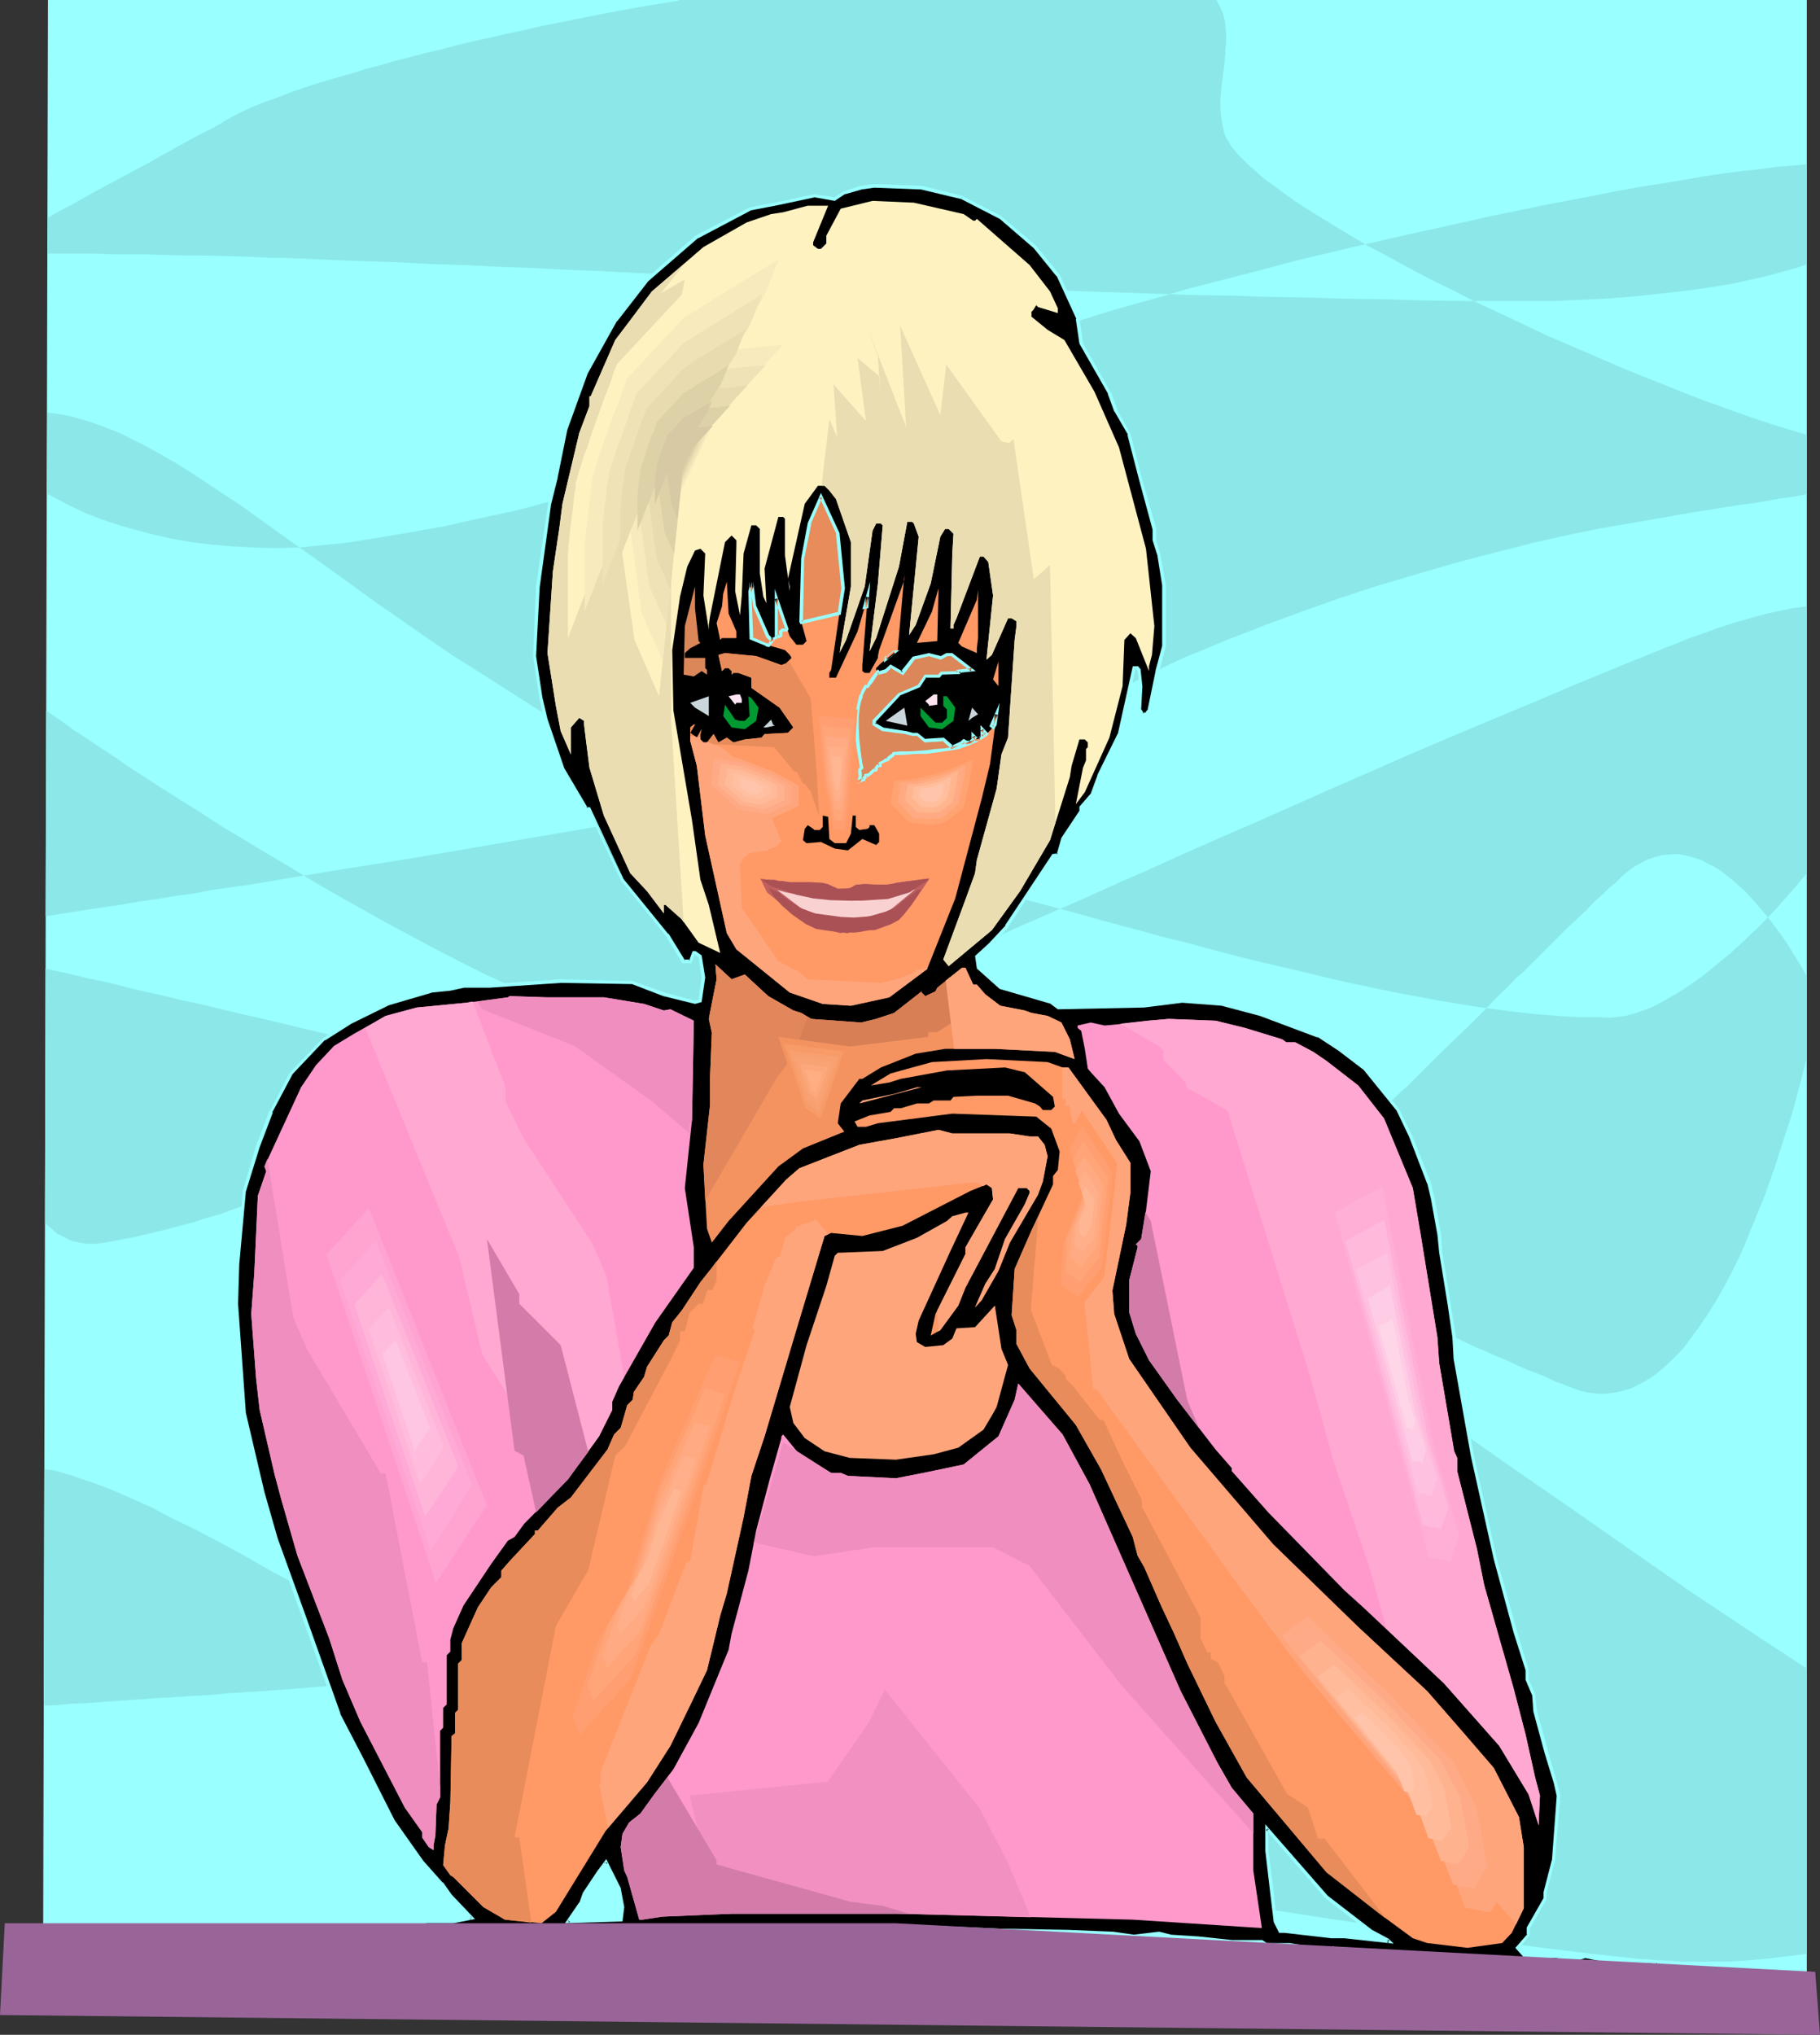 <?xml version="1.0" encoding="UTF-8" standalone="no"?>
<svg
   version="1.0"
   width="129.766mm"
   height="145.065mm"
   id="svg129"
   sodipodi:docname="Woman Smiling.wmf"
   xmlns:inkscape="http://www.inkscape.org/namespaces/inkscape"
   xmlns:sodipodi="http://sodipodi.sourceforge.net/DTD/sodipodi-0.dtd"
   xmlns="http://www.w3.org/2000/svg"
   xmlns:svg="http://www.w3.org/2000/svg">
  <rect width="100%" height="100%" fill="#333333" stroke="none"/>
  <sodipodi:namedview
     id="namedview129"
     pagecolor="#ffffff"
     bordercolor="#000000"
     borderopacity="0.25"
     inkscape:showpageshadow="2"
     inkscape:pageopacity="0.0"
     inkscape:pagecheckerboard="0"
     inkscape:deskcolor="#d1d1d1"
     inkscape:document-units="mm" />
  <defs
     id="defs1">
    <pattern
       id="WMFhbasepattern"
       patternUnits="userSpaceOnUse"
       width="6"
       height="6"
       x="0"
       y="0" />
  </defs>
  <path
     style="fill:#99ffff;fill-opacity:1;fill-rule:evenodd;stroke:none"
     d="M 12.928,0 11.635,519.352 486.9,534.057 V 0 Z"
     id="path1" />
  <path
     style="fill:#8ce8e8;fill-opacity:1;fill-rule:evenodd;stroke:none"
     d="m 12.928,68.353 h 13.09 l 4.04,0.162 h 4.363 4.525 l 4.848,0.162 5.333,0.162 h 5.494 l 5.818,0.162 6.302,0.162 3.232,0.162 3.394,0.162 h 3.555 l 3.394,0.162 7.434,0.323 3.878,0.162 4.04,0.162 10.019,0.323 9.858,0.485 9.534,0.323 9.534,0.485 9.373,0.323 9.05,0.485 9.05,0.323 8.888,0.485 17.614,0.808 17.291,0.646 34.421,1.616 17.453,0.646 17.614,0.646 9.05,0.323 9.05,0.323 9.373,0.323 9.373,0.323 9.534,0.323 9.696,0.162 10.019,0.323 10.181,0.162 10.342,0.323 10.827,0.162 10.827,0.323 11.312,0.162 h 4.202 11.958 3.878 3.717 l 3.555,-0.162 3.555,-0.162 3.555,-0.162 3.394,-0.162 6.464,-0.485 6.141,-0.646 5.818,-0.646 5.494,-0.646 5.333,-0.808 4.848,-0.808 4.525,-0.97 4.363,-0.97 4.04,-1.131 3.717,-0.97 3.394,-1.131 V 44.276 l -1.778,0.162 -1.939,0.162 -2.101,0.162 -2.101,0.162 -4.363,0.646 -4.848,0.485 -5.01,0.646 -5.494,0.808 -5.656,0.97 -5.818,0.97 -6.141,0.97 -6.302,1.131 -6.464,1.293 -6.787,1.293 -6.787,1.293 -6.949,1.454 -7.11,1.454 -7.11,1.616 -14.706,3.232 -14.867,3.393 -14.867,3.555 -14.706,3.878 -14.544,3.717 -7.11,2.101 -6.949,1.939 -6.949,1.939 -6.626,2.101 -6.464,1.939 -6.464,2.101 -6.787,2.262 -6.626,2.101 -6.302,2.262 -6.302,2.101 -6.141,2.262 -5.818,2.101 -5.818,2.101 -5.656,2.101 -5.656,2.101 -5.494,2.101 -10.827,3.878 -10.504,3.878 -10.504,3.717 -10.504,3.555 -10.504,3.555 -10.989,3.232 -5.494,1.454 -5.818,1.616 -5.656,1.454 -5.979,1.293 -6.141,1.293 -6.141,1.454 -6.464,1.131 -6.464,1.131 -6.787,1.131 -7.11,1.131 -6.464,0.646 -6.302,0.646 -6.302,0.162 -5.979,-0.162 -5.818,-0.323 -5.656,-0.485 -5.494,-0.646 -5.333,-0.97 -5.01,-1.131 -4.848,-1.293 -4.525,-1.293 -4.363,-1.454 -4.04,-1.616 -3.878,-1.777 -3.394,-1.778 -3.394,-1.778 0.162,-21.815 1.293,0.162 1.293,0.162 2.101,0.323 2.101,0.485 2.262,0.646 2.262,0.646 2.262,0.808 2.262,0.808 2.424,0.97 2.262,0.97 2.424,1.293 2.424,1.131 5.01,2.747 5.01,2.909 5.333,3.393 5.333,3.555 5.656,3.717 5.656,4.04 5.818,4.201 6.141,4.363 6.141,4.363 6.464,4.686 6.464,4.686 6.787,4.686 6.949,4.848 7.11,4.848 7.434,4.686 7.595,4.848 7.595,4.848 8.08,4.686 8.08,4.525 8.403,4.525 8.565,4.363 8.888,4.04 9.05,4.04 9.373,3.717 9.534,3.555 9.858,3.232 4.848,1.616 5.171,1.454 9.858,2.747 9.696,2.747 9.373,2.585 9.05,2.585 8.726,2.262 8.403,2.262 8.08,2.262 7.918,2.101 7.595,2.101 7.272,1.777 7.11,1.939 6.787,1.778 6.626,1.616 6.302,1.454 6.141,1.454 5.979,1.454 5.818,1.293 5.494,1.131 5.333,1.131 5.333,0.97 5.01,0.97 4.848,0.808 4.848,0.808 4.525,0.646 4.686,0.646 4.202,0.485 4.363,0.485 4.202,0.323 4.04,0.323 4.04,0.162 h 3.878 l 4.04,0.162 1.293,-0.162 1.293,-0.162 1.454,-0.162 2.909,-0.808 3.07,-1.131 1.616,-0.646 3.232,-1.778 3.394,-1.939 3.394,-2.262 3.394,-2.424 3.555,-2.909 3.555,-2.909 3.555,-3.232 3.555,-3.393 3.555,-3.555 3.394,-3.717 3.394,-3.878 3.232,-3.878 v -71.908 l -3.717,0.485 -4.04,0.808 -4.202,0.97 -2.262,0.646 -2.262,0.646 -2.424,0.646 -2.424,0.808 -2.586,0.808 -2.586,0.97 -2.747,0.97 -2.747,0.97 -2.747,1.131 -2.909,1.131 -12.443,5.009 -12.12,5.009 -11.797,5.009 -11.635,4.848 -11.15,4.686 -10.989,4.686 -10.666,4.686 -10.342,4.525 -10.181,4.525 -9.858,4.363 -9.696,4.201 -9.534,4.201 -9.211,4.201 -8.888,3.878 -8.888,4.04 -8.565,3.717 -8.565,3.717 -8.242,3.717 -8.08,3.393 -7.918,3.393 -7.918,3.232 -7.757,3.232 -7.595,3.07 -7.434,2.909 -7.434,2.747 -7.272,2.747 -7.11,2.585 -7.272,2.424 -6.949,2.262 -7.11,2.262 -6.949,1.939 -6.949,1.939 -6.626,1.778 -6.464,1.778 -5.979,1.778 -5.818,1.777 -5.494,1.616 -5.171,1.778 -5.01,1.616 -4.686,1.616 -4.686,1.616 -4.202,1.616 -4.202,1.454 -3.878,1.616 -3.878,1.454 -3.717,1.293 -3.555,1.616 -3.555,1.293 -6.787,2.585 -6.626,2.585 -6.626,2.424 -6.626,2.424 -3.555,0.97 -3.394,1.131 -3.717,0.97 -3.717,0.97 -3.878,0.97 -4.04,0.97 -4.202,0.808 -4.363,0.808 -2.424,0.323 h -2.424 l -2.101,-0.323 -2.101,-0.485 -1.939,-0.97 -1.939,-0.97 -1.616,-1.454 -1.616,-1.454 0.162,-68.514 3.555,0.808 3.717,0.808 3.878,0.97 4.04,0.808 4.04,0.97 4.363,1.131 4.363,0.97 4.363,0.97 4.525,1.131 4.686,0.97 9.373,2.262 9.858,2.262 10.019,2.424 10.342,2.424 10.504,2.424 10.666,2.424 10.666,2.585 21.493,5.009 21.493,5.171 10.504,2.424 10.342,2.424 10.181,2.424 10.019,2.424 9.696,2.262 9.373,2.262 4.525,1.131 4.525,1.131 4.363,0.97 4.202,1.131 4.202,0.97 3.878,0.97 4.04,0.808 3.717,0.97 3.717,0.97 3.394,0.808 3.394,0.808 3.232,0.808 2.909,0.808 2.909,0.808 2.747,0.646 2.586,0.646 2.424,0.646 2.101,0.485 2.101,0.485 1.778,0.646 1.939,0.485 1.939,0.646 2.101,0.808 2.101,0.808 2.101,0.808 2.262,0.97 2.424,0.97 2.262,1.131 4.848,2.424 5.171,2.585 5.333,3.07 5.494,3.07 5.656,3.393 5.818,3.555 5.979,3.878 6.141,3.878 6.302,4.04 6.302,4.201 6.464,4.363 6.464,4.525 13.251,9.049 13.413,9.372 13.574,9.372 13.413,9.372 13.251,9.211 6.464,4.525 6.626,4.363 6.302,4.201 6.302,4.201 6.141,4.04 5.979,3.878 v 76.917 l -5.333,0.646 -5.333,0.646 -5.494,0.485 -5.656,0.323 h -5.656 -5.494 l -5.656,-0.323 -5.656,-0.323 -12.12,-1.293 -12.12,-1.454 -24.078,-3.07 -12.12,-1.454 -12.12,-1.939 -12.282,-1.778 -12.443,-1.939 -12.605,-1.777 -12.766,-2.101 -13.09,-2.101 -13.413,-2.262 -13.574,-2.262 -7.11,-1.131 -6.949,-1.131 -7.11,-1.131 -7.272,-1.131 -7.434,-1.293 -7.434,-1.131 -3.555,-0.646 -3.717,-0.808 -3.717,-0.808 -3.717,-0.97 -3.717,-0.97 -3.878,-1.131 -7.757,-2.424 -7.757,-2.747 -7.918,-3.07 -7.918,-3.232 -8.08,-3.555 -8.08,-3.717 -8.08,-3.878 -8.242,-4.04 -8.08,-4.201 -15.998,-8.564 -15.837,-8.564 -3.878,-2.101 -3.878,-2.262 -7.595,-4.201 -7.434,-4.201 -7.272,-4.201 -7.272,-3.878 -6.787,-3.878 -6.787,-3.717 -6.464,-3.393 -6.302,-3.07 -2.909,-1.454 -2.909,-1.616 -2.909,-1.293 -2.909,-1.293 -2.586,-1.131 -2.586,-1.131 -2.586,-0.97 -2.586,-0.97 -2.424,-0.808 -2.262,-0.808 -2.101,-0.646 -2.101,-0.646 -2.101,-0.485 -1.939,-0.162 -0.162,63.667 3.555,-0.162 3.717,-0.323 4.04,-0.162 4.363,-0.323 4.363,-0.323 4.686,-0.323 4.848,-0.323 5.171,-0.323 5.171,-0.323 5.333,-0.323 5.333,-0.485 5.656,-0.323 11.312,-0.808 11.635,-0.97 23.755,-1.778 11.797,-1.131 11.474,-1.131 11.312,-0.97 5.494,-0.646 5.333,-0.485 5.333,-0.646 5.01,-0.646 5.01,-0.485 4.686,-0.646 3.07,-0.646 3.394,-0.646 3.394,-1.131 3.555,-1.293 3.555,-1.293 3.878,-1.777 3.878,-1.778 4.04,-2.101 4.04,-2.262 4.202,-2.424 4.363,-2.747 4.363,-2.747 4.525,-2.909 4.525,-3.232 4.686,-3.232 4.686,-3.393 4.686,-3.555 4.848,-3.555 4.848,-3.717 4.848,-3.878 5.01,-4.04 5.01,-4.04 10.019,-8.241 10.019,-8.726 10.181,-8.887 10.019,-9.049 10.181,-9.049 9.858,-9.211 9.696,-9.049 9.534,-9.049 9.211,-8.887 4.525,-4.525 4.525,-4.201 4.363,-4.363 4.363,-4.04 4.202,-4.201 4.04,-4.04 4.04,-3.878 3.878,-3.717 3.717,-3.717 3.555,-3.717 3.555,-3.393 1.616,-1.778 1.778,-1.454 3.232,-3.232 3.07,-3.07 2.909,-2.909 2.747,-2.747 2.586,-2.424 2.586,-2.424 2.101,-2.262 2.262,-1.939 1.778,-1.778 1.778,-1.454 1.454,-1.454 1.293,-1.131 1.939,-1.454 1.939,-1.131 1.939,-0.97 1.939,-0.646 1.778,-0.485 1.939,-0.162 1.778,-0.162 1.778,0.162 1.939,0.485 1.778,0.485 1.778,0.646 1.778,0.97 1.616,0.808 1.778,1.131 1.616,1.293 1.616,1.293 1.616,1.454 1.616,1.454 2.909,3.232 2.909,3.393 2.586,3.393 2.424,3.393 2.101,3.393 1.939,3.07 0.808,1.454 0.808,1.454 v 21.976 l -0.808,3.07 -0.808,3.232 -0.97,3.555 -0.97,3.717 -1.131,3.717 -1.293,3.878 -1.293,4.04 -1.293,4.04 -2.909,8.241 -3.394,8.241 -1.616,4.04 -1.778,4.04 -1.939,3.878 -1.939,3.717 -2.101,3.717 -2.101,3.393 -2.262,3.393 -2.262,3.07 -2.262,3.07 -2.424,2.585 -2.586,2.424 -2.424,2.101 -2.747,1.778 -2.747,1.454 -1.293,0.646 -2.747,0.808 -1.616,0.323 -1.293,0.162 -1.454,0.162 h -1.616 l -1.454,-0.162 -1.454,-0.162 -1.616,-0.323 -1.454,-0.485 -1.616,-0.646 -2.101,-0.808 -2.262,-0.808 -2.262,-1.131 -2.424,-0.97 -2.586,-0.97 -2.586,-1.131 -2.747,-1.293 -2.747,-1.131 -2.909,-1.293 -3.07,-1.293 -3.07,-1.454 -3.07,-1.454 -6.464,-2.747 -6.787,-3.07 -7.11,-3.232 -7.272,-3.232 -7.595,-3.393 -7.595,-3.393 -7.918,-3.555 -8.08,-3.393 -16.322,-7.11 -16.483,-6.948 -16.645,-6.625 -8.242,-3.393 -8.242,-3.07 -8.242,-2.909 -7.918,-2.909 -7.918,-2.747 -7.757,-2.585 -7.595,-2.262 -7.272,-2.262 -7.11,-1.939 -6.787,-1.616 -3.394,-0.808 -3.232,-0.646 -3.232,-0.646 -3.07,-0.485 -2.586,-0.485 -2.747,-0.646 -2.909,-0.646 -2.747,-0.646 -5.818,-1.778 -6.141,-1.778 -6.141,-2.262 -6.302,-2.424 -6.626,-2.747 -6.464,-2.747 -6.626,-3.07 -6.787,-3.07 -6.787,-3.393 -6.626,-3.393 -13.574,-7.272 -13.251,-7.433 -6.464,-3.717 -6.302,-3.878 -6.302,-3.717 -6.141,-3.717 -5.979,-3.555 -5.656,-3.717 -5.494,-3.393 -5.333,-3.393 -5.01,-3.232 -4.686,-3.07 -2.262,-1.616 -4.202,-2.747 -1.939,-1.293 -1.939,-1.293 -1.939,-1.293 -1.778,-1.131 -1.454,-1.131 -1.616,-1.131 -1.454,-0.97 -1.293,-0.97 -1.293,-0.808 -0.162,55.426 3.878,-0.646 4.04,-0.646 4.202,-0.646 4.363,-0.646 4.363,-0.646 4.525,-0.808 4.686,-0.646 4.848,-0.808 4.848,-0.646 5.01,-0.97 10.342,-1.454 10.504,-1.777 10.827,-1.778 11.15,-1.778 11.15,-1.778 45.41,-7.756 11.15,-1.939 11.15,-1.939 10.827,-1.939 10.504,-1.939 10.342,-1.939 5.01,-0.97 4.848,-0.97 4.686,-0.808 4.848,-0.97 4.525,-0.97 4.363,-0.808 4.363,-0.97 4.04,-0.97 4.04,-0.808 3.878,-0.808 3.717,-0.808 3.555,-0.808 3.394,-0.808 3.232,-0.808 2.909,-0.808 2.909,-0.646 2.586,-0.808 2.424,-0.646 2.262,-0.646 1.939,-0.646 1.778,-0.646 1.454,-0.646 1.293,-0.485 0.97,-0.646 0.808,-0.485 0.646,-0.485 1.131,-1.293 1.454,-1.293 1.939,-1.454 2.101,-1.454 2.424,-1.454 2.586,-1.616 3.07,-1.616 3.07,-1.616 3.555,-1.616 3.555,-1.778 3.878,-1.778 4.04,-1.616 4.202,-1.777 4.363,-1.778 4.686,-1.778 4.525,-1.778 4.848,-1.777 4.848,-1.778 10.019,-3.555 10.342,-3.393 10.504,-3.07 10.504,-3.07 10.504,-2.747 5.171,-1.293 5.01,-1.293 5.01,-1.131 5.01,-1.131 8.08,-1.616 8.403,-1.454 8.403,-1.454 8.403,-1.454 8.08,-1.293 4.04,-0.646 3.878,-0.485 3.717,-0.646 3.717,-0.646 3.555,-0.485 3.394,-0.646 v -15.997 l -4.848,-1.454 -5.171,-1.616 -5.333,-1.778 -5.494,-1.939 -5.818,-2.101 -5.979,-2.262 -5.979,-2.424 -6.141,-2.424 -6.302,-2.585 -6.302,-2.747 -12.766,-5.494 -12.605,-5.979 -6.302,-2.909 -5.979,-3.07 -5.979,-2.909 -5.818,-3.07 -5.656,-3.07 -5.494,-2.909 -5.171,-3.07 -4.848,-2.909 -4.686,-2.909 -4.363,-2.747 -2.101,-1.454 -1.939,-1.454 -1.778,-1.293 -1.778,-1.293 -1.778,-1.293 -1.454,-1.293 -1.454,-1.293 -1.293,-1.131 -1.293,-1.293 -1.131,-1.131 -0.97,-1.131 -0.97,-1.131 -0.646,-1.131 -0.646,-0.97 -0.485,-0.97 -0.323,-0.97 -0.485,-2.262 -0.323,-2.262 -0.162,-2.262 v -2.262 l 0.485,-4.686 0.646,-4.686 0.323,-4.686 0.162,-2.262 -0.162,-2.101 -0.162,-2.101 -0.485,-2.101 -0.808,-1.939 -0.97,-1.777 V 0 H 182.931 v 0.162 l -10.827,1.777 -10.504,1.939 -10.342,2.101 -5.01,0.97 -4.848,1.131 -4.686,0.97 -4.848,1.131 -4.525,0.97 -4.525,1.131 -4.363,1.131 -4.202,0.97 -4.202,1.131 -3.878,0.97 -3.878,1.131 -3.717,0.97 -3.555,1.131 -3.555,0.97 -3.232,0.97 -3.232,0.97 -2.909,0.97 -2.909,0.97 -2.586,0.97 -2.424,0.97 -2.424,0.808 -2.101,0.808 -1.939,0.808 -1.778,0.808 -1.616,0.808 -1.293,0.646 -2.262,1.293 -2.424,1.454 -2.747,1.454 -2.909,1.454 -2.909,1.616 -3.232,1.777 -3.232,1.777 -3.394,1.939 -13.898,7.433 -6.626,3.717 -3.394,1.777 -3.07,1.777 z"
     id="path2" />
  <path
     style="fill:#000000;fill-opacity:1;fill-rule:evenodd;stroke:none"
     d="m 369.417,520.484 -11.958,-9.372 -15.998,-18.421 v 5.817 l 1.293,11.311 0.808,7.918 1.454,2.747 h 1.293 l 12.605,1.293 h 3.394 l 12.12,1.454 -0.485,-0.485 z M 259.206,53.163 l 10.342,5.332 9.373,8.08 6.141,7.595 5.333,11.635 0.97,6.625 7.595,13.412 1.778,5.009 3.555,6.14 3.232,12.442 3.555,13.089 v 3.07 l 1.293,4.04 1.293,8.08 v 16.482 l -1.778,6.625 -2.262,10.342 v 0.323 l -0.808,0.97 h -0.97 l -0.808,-1.293 0.485,-6.302 -0.485,-4.363 -0.485,-0.485 h -0.97 l -4.04,17.775 -5.333,11.15 -1.778,5.009 -3.07,3.555 v 1.293 l -5.01,7.272 -1.293,4.363 h -1.293 l -12.443,19.229 -4.525,4.848 -3.555,3.07 0.323,3.232 5.979,5.332 13.736,4.04 1.778,1.293 23.27,-0.485 10.181,-1.293 10.827,0.808 10.342,2.747 15.514,5.817 5.818,3.555 6.787,5.332 8.888,11.15 3.394,7.11 5.01,12.604 0.97,4.04 1.778,9.695 0.485,5.009 2.262,13.735 1.293,9.049 0.323,5.817 4.525,26.339 6.302,27.47 5.333,19.714 3.07,10.342 v 2.585 l 1.778,3.878 0.485,4.686 3.07,11.15 2.262,7.918 0.97,3.555 -1.293,17.452 -2.424,8.564 v 1.778 l -4.363,7.918 v 1.939 l -3.07,3.393 2.262,2.424 h 8.403 l 4.525,0.808 3.07,-0.808 5.01,0.808 12.766,0.485 0.485,0.323 h 1.454 v 3.232 l -12.605,-0.485 -14.221,-1.293 -4.04,-0.97 h -6.302 l -1.778,0.97 -4.525,-0.97 h -14.706 l -1.293,-0.808 h -8.08 l -5.333,-0.97 -13.736,-1.778 -0.97,-0.97 -1.293,0.97 -10.342,-1.778 h -6.141 l -1.454,-0.808 h -8.08 l -8.888,-0.97 -7.595,-0.485 -3.07,-0.97 -6.787,0.97 -5.818,-0.97 -11.958,-0.323 -18.261,-0.485 -14.867,-0.485 h -8.403 l -9.696,-0.323 h -26.018 l -30.381,0.808 -3.878,0.485 -14.867,0.323 -4.848,0.97 h -9.05 l -9.858,0.97 -4.363,-1.293 h -20.523 l -5.333,0.323 -9.05,0.97 H 77.083 l -14.382,-0.485 -3.07,0.485 h -1.454 v -2.747 l 17.13,-0.485 h 11.958 l 23.27,-0.808 4.525,-0.97 h 7.11 l 5.01,-0.808 -5.818,-6.14 -2.424,-3.232 -5.171,-5.817 -7.757,-11.15 -8.403,-16.644 -6.302,-11.958 -9.373,-26.339 -7.595,-21.007 -3.555,-12.442 -4.848,-21.33 -2.262,-29.571 0.485,-10.665 1.778,-19.714 3.555,-11.958 3.555,-9.372 5.333,-10.342 8.888,-9.211 7.11,-4.525 9.858,-5.009 12.12,-3.393 5.01,-0.646 3.555,-0.808 h 7.11 l 19.069,-1.293 19.392,0.323 8.403,3.232 8.403,2.262 1.454,-0.485 0.808,-6.302 -0.808,-5.817 -1.454,-0.808 h -0.323 l -0.97,2.262 h -1.778 l -4.525,-7.272 -11.958,-14.705 -8.888,-19.068 h -0.97 l -6.302,-10.827 -4.363,-13.25 -1.293,-5.494 -1.778,-11.635 0.808,-18.745 3.07,-22.3 1.778,-7.11 2.586,-12.927 5.494,-15.19 7.918,-14.22 8.565,-10.827 13.413,-11.635 14.221,-7.595 6.787,-1.293 10.666,-2.101 5.494,0.808 2.586,-1.777 4.525,-1.293 3.555,-0.485 12.766,0.485 z m -91.466,460.695 -0.97,-5.009 -3.555,-7.11 -1.778,2.747 -4.04,5.656 -0.808,2.747 -3.555,4.848 14.221,-0.485 z"
     id="path3" />
  <path
     style="fill:#99ffff;fill-opacity:1;fill-rule:evenodd;stroke:none"
     d="m 369.74,519.999 v 0 L 357.782,510.788 v 0 l -16.806,-19.229 v 7.11 l 1.293,11.15 0.97,8.08 1.454,2.909 h 1.616 -0.162 l 12.605,1.454 h 3.555 v 0 l 13.251,1.454 -1.293,-1.293 -4.525,-2.424 -0.485,0.808 4.525,2.262 h -0.162 l 0.485,0.485 0.323,-0.808 -11.958,-1.454 h -0.162 -3.394 v 0 l -12.605,-1.293 v 0 h -1.293 l 0.323,0.323 -1.293,-2.747 v 0.162 l -0.808,-7.918 -1.454,-11.311 v 0 -5.817 l -0.646,0.323 15.998,18.421 12.12,9.372 z"
     id="path4" />
  <path
     style="fill:#99ffff;fill-opacity:1;fill-rule:evenodd;stroke:none"
     d="m 259.045,53.648 v 0 l 10.342,5.332 -0.162,-0.162 9.373,8.08 v 0 l 6.141,7.595 v -0.162 l 5.333,11.635 h -0.162 l 0.97,6.625 7.757,13.574 -0.162,-0.162 1.778,4.848 0.162,0.162 3.555,6.14 h -0.162 l 3.232,12.442 3.555,13.089 v -0.162 3.07 l 1.293,4.04 v 0 l 1.293,8.08 v 0 16.482 -0.162 l -1.778,6.625 v 0.162 l -2.101,10.18 v 0.485 -0.323 l -0.808,0.97 0.323,-0.162 h -0.97 l 0.485,0.323 -0.97,-1.454 0.162,0.323 0.323,-6.14 v -0.162 l -0.485,-4.525 -0.646,-0.808 h -1.454 l -4.04,18.26 v -0.162 l -5.494,11.15 v 0.162 l -1.778,4.848 0.162,-0.162 -3.232,3.717 v 1.454 -0.323 l -4.848,7.272 -1.293,4.525 0.323,-0.323 -1.454,0.162 -12.766,19.229 h 0.162 l -4.525,4.848 -3.717,3.393 0.485,3.393 6.141,5.494 13.898,4.04 h -0.162 l 1.939,1.454 23.27,-0.485 v 0 l 10.342,-1.293 h -0.162 l 10.666,0.808 v 0 l 10.342,2.747 15.514,5.817 v -0.162 l 5.656,3.717 6.787,5.171 v 0 l 8.888,10.988 v 0 l 3.394,7.11 v 0 l 4.848,12.604 v -0.162 l 0.97,4.04 v 0 l 1.778,9.857 0.485,4.848 2.262,13.897 1.293,8.887 v 0 l 0.323,5.817 v 0 l 4.686,26.339 v 0 l 6.141,27.632 5.333,19.714 3.232,10.18 v 0 2.585 l 1.778,4.201 v -0.162 l 0.323,4.525 v 0 l 3.07,11.311 2.424,7.918 0.808,3.555 v -0.162 l -1.293,17.452 v -0.162 l -2.262,8.726 v 1.778 -0.162 l -4.525,7.918 v 2.101 l 0.162,-0.323 -3.232,3.717 2.424,2.747 h 8.726 -0.162 l 4.686,0.97 3.232,-0.97 h -0.162 l 4.848,0.97 h 0.162 l 12.766,0.485 -0.323,-0.162 0.646,0.485 h 1.616 l -0.485,-0.485 v 3.232 l 0.485,-0.485 -12.605,-0.485 h 0.162 l -14.382,-1.293 h 0.162 l -4.202,-0.97 h -6.464 l -1.778,0.97 h 0.323 l -4.686,-0.97 h -14.706 l 0.323,0.162 -1.454,-0.97 h -8.242 0.162 l -5.494,-0.808 -13.736,-1.939 0.323,0.162 -1.293,-1.131 -1.616,1.131 0.323,-0.162 -10.342,-1.778 h -6.141 l 0.162,0.162 -1.454,-0.97 h -8.242 0.162 l -9.05,-0.97 v 0 l -7.595,-0.485 h 0.162 l -3.232,-0.808 -6.787,0.808 v 0 l -5.656,-0.808 h -0.162 l -11.958,-0.485 -18.261,-0.323 -14.867,-0.646 h -8.403 l -9.696,-0.323 h -26.018 l -30.381,0.97 v 0 l -4.04,0.323 h 0.162 l -14.867,0.485 h -0.162 l -4.848,0.808 h 0.162 -9.05 l -9.858,0.97 h 0.162 l -4.525,-1.293 h -20.523 l -5.494,0.323 -8.888,0.97 v 0 H 77.083 l -14.382,-0.485 -3.07,0.485 v 0 h -1.454 l 0.485,0.485 v -2.747 l -0.485,0.485 17.13,-0.485 h 11.958 l 23.27,-0.808 v 0 l 4.525,-0.97 v 0 h 7.11 l 5.818,-1.131 -6.302,-6.625 v 0 l -2.262,-3.232 h -0.162 l -5.171,-5.817 v 0 l -7.757,-10.988 v 0 l -8.403,-16.644 -6.302,-12.119 0.162,0.162 -9.373,-26.339 -7.595,-21.007 -3.555,-12.442 -5.01,-21.33 v 0 l -2.101,-29.41 v 0 l 0.323,-10.665 v 0 l 1.778,-19.552 v 0 l 3.717,-11.958 3.555,-9.372 h -0.162 l 5.494,-10.342 -0.162,0.162 8.888,-9.372 v 0.162 l 7.11,-4.525 v 0 l 9.858,-4.848 h -0.162 l 12.12,-3.555 v 0 l 4.848,-0.485 v 0 l 3.717,-0.808 h -0.162 7.11 l 19.069,-1.293 19.392,0.323 h -0.162 l 8.403,3.232 8.565,2.101 1.778,-0.485 0.97,-6.625 -0.97,-5.979 -1.616,-1.131 h -0.808 l -0.97,2.585 0.323,-0.323 h -1.778 l 0.323,0.162 -4.363,-7.11 h -0.162 l -11.958,-14.705 v 0 l -9.211,-18.583 -0.485,-0.162 9.05,19.229 11.958,14.705 v 0 l 4.525,7.433 h 2.424 l 0.97,-2.585 -0.323,0.323 h 0.323 l -0.162,-0.162 1.293,0.97 -0.162,-0.323 0.808,5.817 v -0.162 l -0.808,6.14 0.323,-0.323 -1.293,0.485 h 0.162 l -8.403,-2.262 -8.565,-3.07 -19.392,-0.485 -19.069,1.293 h -7.272 l -3.555,0.97 v 0 l -4.848,0.485 -12.282,3.555 -9.858,4.848 v 0 l -7.11,4.686 -9.05,9.372 -5.333,10.342 h -0.162 l -3.555,9.372 -3.555,12.119 -1.778,19.552 v 0.162 l -0.485,10.665 v 0.162 l 2.262,29.41 v 0 l 5.01,21.492 3.394,12.442 7.595,21.007 9.373,26.178 0.162,0.162 6.141,12.119 8.565,16.644 v 0 l 7.595,10.988 0.162,0.162 5.171,5.817 v -0.162 l 2.262,3.232 0.162,0.162 5.818,6.14 0.162,-0.808 -5.01,0.97 h 0.162 -7.272 l -4.525,0.808 h 0.162 l -23.27,0.808 H 75.306 l -17.453,0.646 v 3.393 l 1.778,0.162 h 0.162 l 3.07,-0.485 h -0.162 l 14.382,0.485 h 21.331 0.162 l 8.888,-0.97 5.333,-0.485 v 0 h 20.523 -0.162 l 4.525,1.454 10.019,-0.97 h -0.162 9.05 l 4.848,-0.97 v 0 l 14.867,-0.485 v 0 l 3.878,-0.323 v 0 l 30.381,-0.808 h 26.018 l 9.696,0.323 h 8.403 l 14.867,0.485 18.261,0.323 11.958,0.485 v 0 l 5.818,0.97 6.787,-0.97 h -0.162 l 3.232,0.97 7.595,0.485 v 0 l 8.888,0.808 v 0 h 8.08 -0.162 l 1.454,0.97 h 6.302 v 0 l 10.342,1.777 1.616,-0.97 -0.646,-0.162 0.97,0.97 14.059,1.939 5.333,0.97 v 0 h 8.08 l -0.162,-0.162 1.293,0.97 h 14.867 v 0 l 4.686,0.808 1.778,-0.97 -0.162,0.162 h 6.302 -0.162 l 4.04,0.808 h 0.162 l 14.221,1.454 v 0 l 12.928,0.485 v -4.04 h -1.778 0.323 l -0.646,-0.485 -12.928,-0.485 v 0 l -5.01,-0.808 -3.232,0.808 h 0.162 l -4.525,-0.808 h -8.403 l 0.323,0.162 -2.262,-2.424 v 0.646 l 3.07,-3.717 v -1.939 0.162 l 4.525,-7.918 v -1.939 0.162 l 2.262,-8.726 1.454,-17.452 -0.97,-3.717 -2.262,-7.918 -3.07,-11.15 v 0 l -0.485,-4.525 -1.778,-4.04 v 0.162 -2.747 l -3.07,-10.18 -5.494,-19.714 -6.141,-27.632 v 0 l -4.525,-26.339 v 0.162 l -0.323,-5.817 v -0.162 l -1.454,-8.887 -2.262,-13.897 -0.323,-4.848 -1.778,-9.857 v 0 l -0.97,-4.04 v 0 l -5.01,-12.604 v 0 l -3.555,-7.272 -8.888,-11.15 -6.949,-5.332 -5.818,-3.555 -15.675,-5.979 -10.181,-2.585 h -0.162 l -10.827,-0.97 -10.181,1.293 v 0 l -23.27,0.646 h 0.323 l -1.778,-1.454 -13.898,-4.04 0.162,0.162 -5.979,-5.332 0.162,0.162 -0.485,-3.07 v 0.323 l 3.555,-3.07 4.525,-4.848 v -0.162 l 12.443,-19.068 -0.323,0.162 h 1.616 l 1.454,-4.848 v 0.162 l 5.01,-7.272 v -1.454 l -0.162,0.323 3.232,-3.717 1.778,-5.009 h -0.162 l 5.494,-11.15 4.04,-17.937 -0.485,0.323 h 0.97 -0.323 l 0.485,0.485 -0.162,-0.323 0.485,4.525 v -0.162 l -0.485,6.302 1.131,1.778 h 1.293 l 1.131,-1.293 v -0.485 0 l 2.262,-10.18 v 0 l 1.778,-6.787 v -16.482 -0.162 l -1.454,-8.08 v 0 l -1.131,-4.04 v 0.162 -3.232 l -3.717,-12.927 -3.232,-12.604 -3.555,-6.302 0.162,0.162 -1.778,-4.848 -0.162,-0.162 -7.595,-13.412 0.162,0.162 -0.97,-6.787 -5.333,-11.635 -6.302,-7.756 -9.534,-8.08 -10.342,-5.332 z"
     id="path5" />
  <path
     style="fill:#99ffff;fill-opacity:1;fill-rule:evenodd;stroke:none"
     d="m 168.064,236.892 -9.05,-19.391 h -1.131 l 0.485,0.162 -6.302,-10.665 v 0 l -4.525,-13.25 -1.293,-5.494 v 0.162 l -1.778,-11.635 v 0 l 0.97,-18.745 v 0.162 l 3.07,-22.3 v 0 l 1.778,-7.11 v -0.162 l 2.586,-12.766 v 0 l 5.494,-15.19 v 0 l 7.918,-14.22 v 0.162 l 8.403,-10.827 v 0 l 13.413,-11.635 -0.162,0.162 14.382,-7.595 h -0.162 l 6.787,-1.293 10.666,-2.262 h -0.162 l 5.494,0.97 2.909,-1.939 -0.162,0.162 4.525,-1.293 h -0.162 l 3.555,-0.485 v 0 l 12.766,0.485 h -0.162 l 10.827,2.585 0.323,-0.808 -10.827,-2.747 -12.928,-0.485 h -0.162 l -3.394,0.485 h -0.162 l -4.525,1.454 -2.747,1.777 0.323,-0.162 -5.494,-0.808 -10.666,2.262 -6.787,1.293 -14.544,7.595 -13.413,11.635 -8.565,10.827 v 0.162 l -7.918,14.22 v 0 l -5.494,15.351 v 0 l -2.747,12.927 v -0.162 l -1.616,7.11 v 0.162 l -3.232,22.3 v 0 l -0.808,18.745 1.778,11.796 v 0 l 1.293,5.332 4.525,13.412 6.464,10.988 h 1.131 z"
     id="path6" />
  <path
     style="fill:#99ffff;fill-opacity:1;fill-rule:evenodd;stroke:none"
     d="m 168.225,513.858 -0.97,-5.171 -3.878,-7.756 -2.424,3.232 -3.878,5.817 -0.97,2.747 v -0.162 l -3.878,5.656 15.514,-0.485 0.485,-3.878 -0.97,-0.162 -0.485,3.555 0.485,-0.323 -14.221,0.485 0.323,0.646 3.555,-5.009 0.97,-2.747 v 0.162 l 3.878,-5.817 1.939,-2.747 h -0.808 l 3.555,7.11 v -0.162 l 0.808,5.009 v -0.162 z"
     id="path7" />
  <path
     style="fill:#fff2c1;fill-opacity:1;fill-rule:evenodd;stroke:none"
     d="m 259.691,57.688 2.586,1.777 h 0.485 l 0.485,-0.485 14.221,12.442 5.494,7.11 2.101,4.525 v 1.293 l -5.333,-1.616 -0.485,-0.485 -0.808,1.293 -0.485,0.485 v 1.293 l 4.363,3.555 4.525,2.747 8.08,13.897 6.626,15.028 7.272,27.309 2.262,20.845 -0.646,7.756 -0.808,3.07 v 1.293 l -3.555,-8.887 -1.454,-1.293 -1.616,1.778 -0.485,12.442 -3.555,13.897 -6.626,14.705 -2.424,3.232 1.939,-9.857 0.808,-1.939 v -3.07 l 0.485,-0.485 v -1.293 l -0.808,-0.808 h -1.454 l -2.101,7.11 -0.485,3.07 -5.333,16.967 -8.08,13.735 -7.595,10.503 -11.635,9.695 -1.454,-1.778 5.979,-16.159 2.586,-7.11 0.485,-3.555 5.333,-19.229 1.293,-9.211 1.778,-4.525 1.778,-26.339 0.485,-3.717 v -1.293 l -1.293,-0.808 h -0.97 l -4.363,9.857 -1.454,1.293 1.778,-17.29 -1.293,-9.049 -1.293,-1.454 h -0.97 l -6.302,16.644 -0.808,1.777 v 0.97 h -0.808 l 0.485,-20.199 0.323,-5.332 -1.293,-1.293 h -0.97 l -1.293,2.101 -2.586,12.604 -4.04,11.15 -1.778,2.747 2.586,-26.501 -1.293,-3.555 -0.485,-0.485 h -1.293 l -2.262,12.119 -6.141,19.229 -1.778,3.555 2.262,-18.26 1.293,-15.674 -0.485,-0.485 h -1.293 l -0.97,1.939 -2.101,15.028 -5.01,14.382 -1.778,3.555 3.07,-17.937 v -11.958 l -4.04,-11.635 -1.778,-2.262 -1.293,-1.293 h -1.778 l -3.555,4.848 -4.525,20.199 0.485,2.101 v 1.293 l -1.293,-9.695 v -9.857 l -0.485,-0.485 h -1.293 l -3.717,13.897 0.485,9.372 -0.808,-1.778 -0.97,-6.302 v -11.958 l -0.97,-0.97 h -1.293 l -2.101,7.595 -0.485,11.311 -0.485,5.332 -1.293,-6.464 0.323,-12.442 v -1.293 l -1.293,-1.293 -1.778,1.778 -4.04,20.037 -0.323,2.262 v 1.293 l -1.454,-9.211 0.485,-11.311 -1.293,-1.293 -1.454,0.485 -2.101,4.363 -1.939,8.08 -2.101,14.382 0.323,16.321 5.01,29.571 2.262,15.997 2.262,6.787 3.07,12.927 -5.818,-2.747 -4.525,-6.302 -4.363,-3.878 h -0.485 v 2.262 l -4.525,-5.979 -4.525,-4.848 -7.11,-15.513 -3.878,-12.927 -0.97,-7.595 -0.485,-4.04 v -0.97 l -1.293,-0.808 -2.262,2.585 v 7.272 l -2.747,-6.302 -1.293,-6.787 -2.262,-14.22 1.454,-21.976 1.778,-11.958 0.808,-6.302 4.525,-19.068 2.747,-7.272 v -2.585 h 0.323 l 6.626,-15.19 4.04,-5.332 5.818,-7.756 13.898,-11.958 11.635,-6.625 6.626,-2.262 3.232,-0.485 6.626,-1.777 h 5.494 l -4.04,9.857 v 0.808 l 1.293,0.97 h 0.808 l 1.454,-1.454 v -2.101 l 3.878,-7.272 8.565,-2.101 11.15,0.485 z"
     id="path8" />
  <path
     style="fill:#ff9966;fill-opacity:1;fill-rule:evenodd;stroke:none"
     d="m 227.209,158.52 -3.232,21.976 -0.485,0.808 v 1.293 h 1.778 l 5.818,-12.442 2.747,-9.372 -1.454,18.421 v 1.616 l 0.646,0.485 h 1.293 l 2.262,-4.04 v -0.485 l 0.323,-1.616 6.787,-18.906 v -1.293 l -1.778,20.199 -4.525,3.555 -1.293,1.293 v 0.485 l 0.808,0.808 1.778,-0.485 1.293,-1.293 3.232,1.778 3.07,-4.04 4.04,-0.808 3.07,0.808 1.778,-0.808 h 1.454 l 5.333,4.04 -3.717,0.323 v 0.485 h -4.363 l -0.97,0.97 h -3.555 l -1.778,2.585 -5.333,2.262 -6.626,7.11 v 0.97 l 2.262,1.293 6.141,0.97 1.778,0.323 h 1.293 l 2.262,1.778 4.848,-0.323 2.424,2.101 2.586,-1.293 0.485,-0.485 0.808,0.485 h 0.97 l 0.808,-0.808 v -0.97 l 0.97,0.97 1.293,-0.485 v -2.262 l 1.293,1.293 1.778,-1.778 -0.323,-0.485 1.293,-3.07 -1.778,13.412 -2.262,9.372 -7.11,26.824 -7.595,19.068 -10.181,7.595 -10.342,2.262 -7.595,-0.485 -8.888,-3.07 -14.382,-11.635 -2.586,-4.363 -5.818,-26.339 -2.262,-18.745 -1.778,-6.787 v -3.555 l 0.97,-0.808 h 0.323 l -1.293,2.262 1.778,1.293 1.293,-2.262 -0.323,1.293 v 1.454 l 0.808,0.808 h 0.97 l 1.778,-2.262 1.293,2.262 2.262,-1.293 1.778,1.293 3.07,-0.808 4.525,-0.485 0.808,-0.97 6.302,-0.323 1.454,-1.454 -3.717,-5.332 -7.595,-5.332 v -2.747 l -3.555,-1.293 h -1.293 l -0.485,0.485 v -0.97 l -0.808,-0.808 h -0.97 l -0.808,0.808 -0.97,-4.363 1.778,-0.485 8.403,0.808 6.787,2.424 1.293,-0.485 1.454,-1.454 -0.485,-0.808 -1.293,-1.293 -5.01,-1.454 -4.04,-1.778 -0.485,-12.604 0.485,-1.293 v -1.293 l 0.97,6.625 3.555,8.08 0.808,0.97 1.454,-0.485 v -10.665 l 3.555,10.18 1.778,2.262 h 1.778 l 0.97,-0.97 -1.454,-5.332 0.485,-16.967 1.778,-9.372 3.07,-7.11 4.525,9.857 z"
     id="path9" />
  <path
     style="fill:#ff9966;fill-opacity:1;fill-rule:evenodd;stroke:none"
     d="m 198.445,170.155 v 1.778 h -3.878 l -0.485,0.485 -0.97,-4.525 1.454,-4.525 0.323,-3.393 0.97,-3.232 0.485,8.564 z"
     id="path10" />
  <path
     style="fill:#db8759;fill-opacity:1;fill-rule:evenodd;stroke:none"
     d="m 188.264,172.74 0.485,0.485 -2.747,1.454 -1.454,1.293 v 1.293 h 5.494 v 2.747 l 0.485,0.485 v 1.293 l -1.454,-0.97 -2.101,1.454 -2.747,-0.485 0.323,-13.089 2.747,-10.665 v 5.817 z"
     id="path11" />
  <path
     style="fill:#ff9966;fill-opacity:1;fill-rule:evenodd;stroke:none"
     d="m 247.086,173.225 4.04,-8.403 1.778,-6.302 -0.323,14.22 z"
     id="path12" />
  <path
     style="fill:#ff9966;fill-opacity:1;fill-rule:evenodd;stroke:none"
     d="m 263.246,174.68 v 1.293 l -4.04,-1.778 -0.97,-0.97 5.01,-11.635 0.323,-2.585 v 12.927 z"
     id="path13" />
  <path
     style="fill:#ff9966;fill-opacity:1;fill-rule:evenodd;stroke:none"
     d="m 267.609,183.082 1.454,-4.848 v 6.625 z"
     id="path14" />
  <path
     style="fill:#ffe5f2;fill-opacity:1;fill-rule:evenodd;stroke:none"
     d="m 199.899,188.415 v 0.97 h -1.454 l -0.323,0.485 -1.778,-2.262 2.101,-0.485 h 0.97 z"
     id="path15" />
  <path
     style="fill:#ffe5f2;fill-opacity:1;fill-rule:evenodd;stroke:none"
     d="m 252.581,189.869 -2.262,0.323 v -0.323 l -0.97,-0.97 2.262,-1.778 h 0.97 z"
     id="path16" />
  <path
     style="fill:#c9d6db;fill-opacity:1;fill-rule:evenodd;stroke:none"
     d="m 187.294,190.677 -1.293,-1.293 5.01,-1.777 v 5.332 z"
     id="path17" />
  <path
     style="fill:#009932;fill-opacity:1;fill-rule:evenodd;stroke:none"
     d="m 204.424,190.677 -0.646,3.555 -3.07,2.262 -3.555,-0.485 -2.262,-3.07 0.485,-3.07 2.747,4.04 1.293,0.323 h 1.293 l 1.293,-1.293 -0.323,-5.332 0.808,0.485 z"
     id="path18" />
  <path
     style="fill:#009932;fill-opacity:1;fill-rule:evenodd;stroke:none"
     d="m 257.429,190.677 -0.485,3.555 -3.07,2.262 -3.555,-0.485 -2.262,-3.07 v -2.262 l 4.04,4.04 h 1.778 l 1.293,-1.293 v -2.262 l -0.97,-0.97 v -2.585 h 0.97 z"
     id="path19" />
  <path
     style="fill:#c9d6db;fill-opacity:1;fill-rule:evenodd;stroke:none"
     d="m 238.683,194.232 5.01,-3.555 0.808,4.848 z"
     id="path20" />
  <path
     style="fill:#c9d6db;fill-opacity:1;fill-rule:evenodd;stroke:none"
     d="m 261.953,193.424 -0.97,0.808 0.97,-3.555 1.616,1.778 z"
     id="path21" />
  <path
     style="fill:#c9d6db;fill-opacity:1;fill-rule:evenodd;stroke:none"
     d="m 208.787,195.525 -2.262,0.485 h -0.808 l 2.101,-2.101 0.485,1.293 z"
     id="path22" />
  <path
     style="fill:#000000;fill-opacity:1;fill-rule:evenodd;stroke:none"
     d="m 223.493,226.065 1.454,1.131 h 3.07 l 1.293,-2.585 0.485,-4.848 h 0.808 v 3.07 l 0.97,0.808 2.262,-0.323 0.485,-0.485 v -0.485 h 1.293 l 1.293,2.262 v 2.262 l -0.808,0.808 -3.717,-1.616 -3.878,3.07 -3.555,-0.485 -3.717,-1.777 -3.878,0.323 -0.97,-0.808 0.485,-3.07 0.808,-0.97 1.454,0.97 0.323,0.323 h 1.454 l 0.808,-0.808 v -3.07 l 1.454,0.323 z"
     id="path23" />
  <path
     style="fill:#bf605e;fill-opacity:1;fill-rule:evenodd;stroke:none"
     d="m 241.43,237.862 8.565,-1.131 h 0.485 l -1.939,2.909 -4.202,5.009 -3.394,3.878 -4.686,1.293 -9.858,1.616 -9.05,-2.424 -10.666,-8.564 -1.778,-3.717 18.261,2.909 16.806,-0.97 z"
     id="path24" />
  <path
     style="fill:#f9d1d1;fill-opacity:1;fill-rule:evenodd;stroke:none"
     d="m 238.198,246.103 -8.08,1.616 -8.08,-0.808 -5.818,-1.939 -6.787,-5.171 2.424,0.646 7.918,1.616 12.282,0.646 7.272,-0.808 7.272,-2.262 -7.595,6.302 z"
     id="path25" />
  <path
     style="fill:#f49360;fill-opacity:1;fill-rule:evenodd;stroke:none"
     d="m 200.707,262.585 6.302,5.817 6.787,3.878 2.101,0.646 2.747,1.616 13.413,0.97 4.04,-0.97 4.848,-1.616 7.434,-5.817 v 0.323 l 0.97,0.97 2.747,-1.293 0.485,-0.97 6.626,-5.332 h 0.97 l 1.778,3.878 0.323,0.646 h 0.97 l 2.262,2.585 4.04,3.07 6.626,1.293 1.778,0.646 4.363,0.808 3.717,1.777 2.262,4.525 1.293,5.332 -5.333,-1.939 -16.16,-0.808 h -13.413 l -7.918,1.293 -9.373,3.717 -5.01,3.07 h -0.808 l -5.01,6.625 -0.808,5.332 1.778,2.262 -11.15,4.525 -6.626,4.848 -13.413,14.705 -4.525,5.817 -1.293,-3.717 -0.97,-17.29 1.778,-15.997 v -7.595 l 0.485,-11.958 -0.808,-3.717 2.101,-10.665 -0.323,-4.04 4.363,4.04 z"
     id="path26" />
  <path
     style="fill:#ff99cc;fill-opacity:1;fill-rule:evenodd;stroke:none"
     d="m 153.52,268.725 h 9.211 l 10.827,1.777 5.333,1.778 1.778,-0.323 6.302,3.07 -0.485,26.662 -1.939,18.421 2.424,15.997 v 5.494 l -10.342,14.705 -9.858,17.29 -1.778,4.04 v 2.262 l -3.555,7.11 -7.11,9.857 -1.293,1.777 -11.797,11.958 -2.586,3.555 -1.778,0.97 -4.525,6.302 -7.434,11.15 -2.747,6.14 -0.808,3.07 v 3.232 l -0.97,0.97 v 13.25 l -0.97,0.97 v 5.332 l -0.808,0.808 v 17.937 l -0.97,1.939 -0.323,8.403 -0.485,2.585 v 1.293 l -1.293,-0.808 -1.778,-2.585 v -1.454 l -4.686,-6.625 -11.958,-23.107 -4.848,-11.311 -3.555,-11.15 -8.565,-22.3 -4.363,-15.19 -1.778,-6.625 -4.04,-17.452 -0.97,-8.564 -1.293,-17.29 0.808,-10.827 0.97,-21.007 2.262,-6.625 -0.485,-1.293 9.858,-21.33 4.04,-5.979 4.848,-5.171 5.333,-3.232 8.565,-4.848 8.403,-2.262 13.413,-1.293 11.15,-1.454 0.485,-0.323 9.858,0.323 z"
     id="path27" />
  <path
     style="fill:#ff99cc;fill-opacity:1;fill-rule:evenodd;stroke:none"
     d="m 335.481,276.966 10.019,3.07 1.131,0.808 h 2.424 l 4.848,2.585 3.555,2.424 8.565,6.625 6.949,8.887 7.757,18.745 2.101,12.442 4.525,27.794 0.485,6.948 4.04,23.754 0.808,1.778 v 3.555 l 5.333,21.007 1.939,9.695 7.918,27.794 3.232,12.442 2.586,11.635 1.293,4.848 -0.323,6.787 v 1.293 l -2.747,-8.403 -7.918,-13.089 -14.867,-16.805 -21.816,-20.522 -5.01,-4.525 -20.523,-21.007 -9.858,-11.15 v -0.808 l -4.363,-5.009 -10.342,-13.412 -7.595,-10.665 -3.555,-7.11 -1.778,-5.817 v -8.564 l 2.262,-8.887 v -0.485 l -0.485,-0.323 1.454,-1.454 1.293,-7.595 1.293,-10.665 -3.07,-8.08 -5.494,-7.433 -3.878,-7.11 -3.717,-4.04 -0.808,-0.97 -0.808,-5.332 -0.97,-4.848 -0.97,-0.808 v -0.646 l 3.555,-0.808 3.717,0.808 3.555,-0.323 8.08,-0.97 5.656,-0.485 12.605,0.485 z"
     id="path28" />
  <path
     style="fill:#ff9966;fill-opacity:1;fill-rule:evenodd;stroke:none"
     d="m 286.355,287.631 h 1.454 l 10.342,14.058 2.586,5.494 3.878,6.14 v 8.08 l -1.131,8.564 -3.717,17.775 0.485,6.302 4.04,12.119 16.483,23.915 22.301,26.016 22.947,22.3 18.584,17.29 9.858,11.311 8.08,9.372 6.787,13.25 1.293,8.08 v 16.482 l -3.232,6.625 -2.586,2.747 -9.373,1.293 -10.827,-1.293 -3.878,-1.293 -8.565,-6.302 -14.706,-11.473 -21.493,-25.531 -8.403,-15.028 -7.595,-15.674 -3.555,-8.08 -3.555,-7.595 -4.525,-10.342 -1.778,-3.07 -1.293,-5.009 -8.565,-18.26 -6.787,-11.958 -12.443,-15.19 -3.555,-6.625 v -3.717 l -1.293,-4.04 0.808,-12.442 4.525,-10.342 5.818,-12.442 v -2.262 l 1.293,-1.616 0.485,-5.009 -2.262,-6.14 -4.04,-3.232 -22.624,-0.808 -20.038,2.585 -3.232,0.97 h -2.262 l -0.808,-1.454 4.04,-1.616 5.656,-0.97 0.97,-0.97 h 1.778 l 4.363,-1.293 h 3.232 l 1.293,-0.808 h 4.525 l 0.808,-0.97 6.302,-0.323 h 8.403 l 7.272,2.101 1.293,0.808 0.808,0.97 h 2.262 l 0.97,-0.97 -0.485,-2.585 -7.595,-6.625 -5.333,-1.293 -15.675,0.808 -12.443,2.262 -3.07,0.97 -5.01,0.808 5.333,-3.232 11.15,-3.07 14.706,-0.808 16.483,0.808 z"
     id="path29" />
  <path
     style="fill:#ffa57c;fill-opacity:1;fill-rule:evenodd;stroke:none"
     d="m 231.573,297.327 0.808,-0.808 8.565,-1.778 6.141,-1.778 h 1.293 z"
     id="path30" />
  <path
     style="fill:#ff9966;fill-opacity:1;fill-rule:evenodd;stroke:none"
     d="m 272.134,305.406 5.333,0.808 h 2.262 l 1.778,2.262 0.808,3.07 -1.293,6.787 -1.293,3.555 -7.595,12.927 -3.07,7.595 -4.525,7.918 -1.778,1.939 2.747,-6.302 2.586,-4.04 2.747,-8.08 5.333,-9.372 1.293,-3.07 v -0.485 l -0.808,-0.808 h -2.262 l -14.221,26.824 -1.939,4.848 -4.848,6.625 -2.586,1.454 1.293,-5.817 8.08,-16.159 v -1.777 l 2.586,-4.525 4.848,-8.403 -0.323,-3.07 -1.454,-0.97 -4.363,1.778 -18.261,9.372 -10.827,2.747 -8.403,-0.808 -1.778,0.808 -7.918,26.339 -8.242,27.632 -3.555,10.665 -2.101,11.15 -4.525,20.522 -1.778,5.979 -3.555,14.705 -4.04,8.403 -5.818,11.958 -6.302,9.857 -11.15,13.089 -13.413,21.815 -3.878,3.07 -9.858,-0.97 -5.818,-3.393 -8.08,-8.08 -0.808,-0.485 -1.939,-2.747 0.485,-5.332 0.97,-4.525 0.485,-7.11 0.323,-17.775 0.97,-0.808 v -5.494 l 0.808,-0.808 v -12.442 l 0.97,-0.97 v -4.525 l 2.747,-6.14 1.616,-3.555 3.555,-5.332 2.747,-2.747 v -1.778 l 2.262,-2.585 6.787,-7.272 v -0.97 h 0.808 l 5.333,-6.14 3.555,-2.747 9.858,-12.927 1.778,-4.04 1.778,-1.778 1.778,-6.14 1.454,-1.454 0.323,-2.101 2.747,-4.04 0.808,-2.747 4.525,-7.11 1.293,-1.293 0.97,-3.555 2.586,-3.232 5.01,-7.595 3.07,-3.878 9.373,-12.119 10.666,-11.635 3.555,-3.07 16.16,-6.302 5.333,-0.97 4.525,-0.808 11.474,-2.262 3.717,0.97 z"
     id="path31" />
  <path
     style="fill:#ffa57c;fill-opacity:1;fill-rule:evenodd;stroke:none"
     d="m 256.136,337.078 -8.565,18.745 -0.808,3.555 0.323,2.262 2.262,1.293 4.848,-0.485 2.424,-1.778 1.131,-2.747 5.01,-0.323 5.333,-5.817 1.778,11.635 1.778,4.363 -3.07,11.311 -0.97,1.778 -2.586,4.363 -6.787,4.848 -6.626,1.778 -10.181,1.454 -12.443,-0.485 -6.787,-1.778 -5.333,-3.555 -3.07,-4.04 -0.97,-4.363 4.525,-16.644 5.333,-15.997 2.262,-8.08 0.808,-0.808 12.12,-0.485 9.211,-3.555 8.08,-4.525 1.454,-1.293 3.555,-0.97 h 0.808 z"
     id="path32" />
  <path
     style="fill:#ff99cc;fill-opacity:1;fill-rule:evenodd;stroke:none"
     d="m 293.627,399.937 24.563,55.749 9.858,19.229 3.878,6.787 5.818,6.948 v 15.351 l 2.262,15.19 v 0.323 l -34.744,-2.262 -63.347,-1.616 h -44.763 l -18.746,0.808 -5.333,0.808 h -0.808 l -3.232,-11.473 -0.808,-1.777 -0.97,-6.302 0.485,-3.555 1.778,-3.07 3.07,-2.424 3.717,-5.171 5.171,-6.787 6.787,-12.442 5.818,-14.22 2.262,-5.494 0.808,-4.363 4.525,-16.967 2.101,-10.827 3.717,-14.058 3.07,-10.827 v -0.485 l 0.485,-0.485 4.363,5.332 8.565,5.009 h 2.586 l 1.939,0.808 12.928,0.646 7.434,-1.454 10.827,-2.262 9.373,-7.595 4.363,-9.857 0.97,-4.363 11.958,13.735 z"
     id="path33" />
  <path
     style="fill:#f291c1;fill-opacity:1;fill-rule:evenodd;stroke:none"
     d="m 185.84,483.803 37.168,-3.717 11.15,-15.997 8.565,-17.452 28.603,54.618 6.464,15.351 -35.875,-0.97 h -44.763 l -3.717,0.162 z"
     id="path34" />
  <path
     style="fill:#e88c5b;fill-opacity:1;fill-rule:evenodd;stroke:none"
     d="m 208.464,172.094 -1.293,1.778 -0.646,-0.162 -4.04,-1.778 -0.485,-12.604 0.485,-1.293 v -1.293 l 0.97,6.625 3.555,8.08 0.808,0.97 z m 25.21,-8.564 h -0.646 l 0.808,-2.747 z m -7.434,1.778 -10.181,2.424 -0.162,-0.323 0.485,-16.967 1.778,-9.372 3.07,-7.11 4.525,9.857 1.454,14.705 z m -14.059,4.201 -0.162,0.162 h -1.131 l -0.485,0.485 v 0.646 0.485 l -1.131,0.485 v -10.503 z"
     id="path35" />
  <path
     style="fill:#99ffff;fill-opacity:1;fill-rule:evenodd;stroke:none"
     d="m 208.625,172.579 -0.485,-0.646 -1.293,1.616 0.485,-0.162 -0.646,-0.162 v 0.162 l -4.04,-1.778 0.323,0.323 -0.485,-12.604 v 0.162 l 0.485,-1.293 v -1.454 h -0.97 l 0.97,6.787 3.555,8.241 1.131,1.131 0.97,-0.323 1.131,-1.454 -2.101,0.97 h 0.485 l -0.808,-0.97 v 0.162 l -3.555,-8.08 v 0.162 l -0.808,-6.625 h -0.97 v 1.293 0 l -0.323,1.293 0.323,12.927 4.363,1.778 v 0.162 l 0.97,0.162 2.424,-3.232 z"
     id="path36" />
  <path
     style="fill:#99ffff;fill-opacity:1;fill-rule:evenodd;stroke:none"
     d="m 233.189,163.53 0.323,-0.485 -0.485,0.162 0.485,0.485 0.646,-2.747 -0.808,-0.162 -0.162,2.747 0.808,0.323 0.485,-7.11 -2.101,7.433 1.616,-0.323 z"
     id="path37" />
  <path
     style="fill:#99ffff;fill-opacity:1;fill-rule:evenodd;stroke:none"
     d="m 225.755,165.146 0.323,-0.323 -10.181,2.424 0.485,0.323 v -0.162 0 l 0.323,-16.967 v 0.162 l 1.939,-9.534 -0.162,0.162 3.07,-7.11 h -0.646 l 4.525,9.857 -0.162,-0.162 1.454,14.705 v 0 l -0.97,6.625 0.808,0.485 1.131,-7.11 -1.454,-14.866 -5.01,-10.827 -3.555,8.08 -1.778,9.534 v 0 l -0.485,17.129 0.323,0.646 10.827,-2.585 z"
     id="path38" />
  <path
     style="fill:#99ffff;fill-opacity:1;fill-rule:evenodd;stroke:none"
     d="m 211.696,169.67 v -0.323 l -0.162,0.162 0.485,-0.162 h -1.293 l -0.808,0.646 v 1.293 l 0.323,-0.485 -1.131,0.485 0.485,0.485 v -10.503 l -0.808,0.162 2.909,8.241 0.808,-0.162 -3.717,-10.827 v 13.574 l 1.939,-0.646 0.162,-1.454 -0.162,0.323 0.485,-0.485 -0.323,0.162 h 1.293 l 0.323,-0.646 z"
     id="path39" />
  <path
     style="fill:#e88c5b;fill-opacity:1;fill-rule:evenodd;stroke:none"
     d="m 212.504,178.073 0.646,0.97 5.333,9.211 1.616,20.199 0.646,11.473 -2.262,-6.625 -1.616,-2.101 h -0.485 l -1.616,-3.232 h -0.646 l -5.494,-6.625 -22.462,-1.131 -0.162,-0.646 v -3.555 l 0.97,-0.808 h 0.323 l -1.293,2.262 1.778,1.293 1.293,-2.262 -0.323,1.293 v 1.454 l 0.808,0.808 h 0.97 l 1.778,-2.262 1.293,2.262 2.262,-1.293 1.778,1.293 3.07,-0.808 4.525,-0.485 0.808,-0.97 6.302,-0.323 1.454,-1.454 -3.717,-5.332 -7.595,-5.332 v -2.747 l -3.555,-1.293 h -1.293 l -0.485,0.485 v -0.97 l -0.808,-0.808 h -0.97 l -0.808,0.808 -0.97,-4.363 1.778,-0.485 8.403,0.808 6.787,2.424 1.293,-0.485 z"
     id="path40" />
  <path
     style="fill:#db8759;fill-opacity:1;fill-rule:evenodd;stroke:none"
     d="m 267.609,196.01 0.323,-0.323 0.323,-0.485 0.323,-2.747 -1.293,3.07 z m -26.502,-20.36 h -0.162 l -0.162,0.162 -0.162,0.162 -0.646,0.485 -0.646,0.646 -0.323,0.162 h -0.323 v 0.323 z m -4.525,5.332 0.323,0.323 1.778,-0.485 1.293,-1.293 3.232,1.778 3.07,-4.04 4.04,-0.808 3.07,0.808 1.778,-0.808 h 1.454 l 5.333,4.04 -3.717,0.323 v 0.485 h -4.363 l -0.97,0.97 h -3.555 l -1.778,2.585 -5.333,2.262 -6.626,7.11 v 0.97 l 2.262,1.293 6.141,0.97 1.778,0.323 h 1.293 l 2.262,1.778 4.848,-0.323 2.424,2.101 2.586,-1.293 0.485,-0.485 0.808,0.485 h 0.97 l 0.808,-0.808 v -0.97 l 0.97,0.97 0.97,-0.323 -1.293,0.646 -1.454,0.646 -1.454,0.646 -1.616,0.485 -1.778,0.485 -2.262,0.323 -2.262,0.162 -2.424,0.323 -2.424,0.162 h -2.424 l -2.101,0.162 h -1.778 l -0.162,0.162 -0.162,0.323 -0.485,0.323 -0.646,0.485 -0.162,0.162 v 0.162 l -0.323,0.162 -0.323,0.162 -0.646,0.323 -0.646,0.323 -0.162,0.162 h -0.162 v 0.646 h -0.162 -0.323 l -0.323,0.323 -0.162,0.323 v 0.323 l -0.485,0.162 -0.323,0.162 -0.646,0.646 -0.646,0.485 -0.323,0.162 h -0.323 v 0.323 l -0.162,0.162 -0.162,0.162 h -0.162 l -0.162,0.162 v 0.323 h -0.323 l -0.485,0.323 -0.485,0.162 -0.323,0.162 0.323,-0.162 0.162,-0.323 0.162,-0.485 v -0.485 -1.131 -0.485 -0.323 l 0.485,-0.485 -0.162,-0.97 -0.323,-1.131 -0.323,-2.585 -0.323,-2.909 -0.162,-2.909 v -3.07 l 0.162,-1.616 0.323,-1.454 0.323,-1.454 0.323,-1.293 0.646,-1.293 0.646,-1.131 h 0.485 l 0.162,-0.323 0.162,-0.323 0.646,-0.97 0.97,-1.131 z m 27.957,17.613 0.646,-0.485 0.646,-0.323 -1.293,-1.293 z"
     id="path41" />
  <path
     style="fill:#99ffff;fill-opacity:1;fill-rule:evenodd;stroke:none"
     d="m 267.771,196.656 0.485,-0.808 v 0 l 0.323,-0.485 0.808,-5.979 -2.747,6.302 1.131,0.97 0.162,-0.97 -0.323,-0.485 v 0.485 l 1.293,-3.07 -0.808,-0.162 -0.323,2.747 v -0.162 l -0.162,0.323 v 0 l -0.323,0.323 h 0.646 z"
     id="path42" />
  <path
     style="fill:#99ffff;fill-opacity:1;fill-rule:evenodd;stroke:none"
     d="m 242.4,175.164 -1.778,0.162 -0.323,0.323 -0.646,0.485 v 0 l -0.646,0.646 v -0.162 l -0.323,0.323 0.162,-0.162 -0.485,0.162 -0.162,1.616 4.202,-3.393 -1.454,0.162 -2.424,1.939 0.646,0.323 v -0.323 l -0.323,0.485 0.323,-0.162 0.323,-0.162 v 0 l 0.808,-0.646 v 0 l 0.646,-0.485 0.323,-0.323 -0.323,0.162 h 0.162 l -0.162,-0.808 z"
     id="path43" />
  <path
     style="fill:#99ffff;fill-opacity:1;fill-rule:evenodd;stroke:none"
     d="m 236.905,181.305 h -0.646 l 0.646,0.485 1.939,-0.485 1.454,-1.454 h -0.485 l 3.555,2.101 3.232,-4.363 -0.323,0.162 4.202,-0.97 h -0.323 l 3.394,0.97 1.778,-0.97 h -0.162 1.454 -0.323 l 5.333,4.04 0.162,-0.808 -4.04,0.485 v 0.808 l 0.485,-0.485 -4.686,0.162 -0.97,0.97 0.323,-0.162 h -3.717 l -1.939,2.909 0.162,-0.162 -5.333,2.262 -6.949,7.272 v 1.293 l 2.586,1.616 6.302,0.808 h -0.162 l 1.939,0.485 h 1.293 l -0.162,-0.162 2.262,1.939 5.171,-0.323 -0.485,-0.162 2.586,2.262 2.909,-1.454 0.646,-0.485 -0.485,0.162 0.97,0.485 1.131,-0.162 1.131,-0.97 v -1.131 l -0.808,0.323 1.131,1.131 1.131,-0.323 -0.323,-0.97 -1.131,0.808 -1.454,0.646 0.162,-0.162 -1.616,0.646 -1.616,0.485 v 0 l -1.778,0.485 -2.101,0.323 -2.424,0.162 -2.424,0.323 h 0.162 l -2.424,0.162 -2.424,0.162 h -2.101 l -2.101,0.162 -0.323,0.485 0.162,-0.162 -0.162,0.162 v 0 l -0.485,0.323 -0.646,0.485 -0.162,0.323 -0.162,0.323 0.323,-0.323 h -0.323 v 0 l -0.323,0.162 -0.646,0.485 -0.646,0.323 h -0.162 l -0.323,0.323 -0.162,0.808 0.485,-0.485 h -0.162 l -0.646,0.162 -0.323,0.485 -0.323,0.323 v 0.485 l 0.323,-0.323 h -0.485 l -0.323,0.323 -0.808,0.646 h 0.162 l -0.646,0.485 v -0.162 l -0.323,0.323 V 208.452 l -0.646,0.162 v 0.646 -0.162 0.162 l 0.162,-0.162 h -0.323 0.162 l -0.323,0.162 -0.162,0.323 v 0.485 l 0.323,-0.485 -0.485,0.162 -0.485,0.323 v 0 l -0.485,0.162 0.162,-0.162 -0.485,0.162 0.162,0.808 0.646,-0.162 0.323,-0.485 0.162,-0.485 v -0.162 -0.485 -1.131 -0.162 l -0.162,-0.323 v 0 -0.323 0.323 l 0.646,-0.646 -0.323,-1.293 -0.162,-1.131 -0.323,-2.424 -0.323,-2.909 v 0 l -0.162,-2.909 v -3.07 0 l 0.162,-1.454 0.162,-1.454 0.323,-1.454 v 0 l 0.485,-1.293 h -0.162 l 0.646,-1.293 0.646,-1.131 -0.323,0.323 0.646,-0.162 0.323,-0.323 0.162,-0.485 v 0.162 l 0.808,-0.97 0.808,-1.293 0.808,-1.131 -0.323,-0.97 -1.293,1.616 -0.808,1.131 -0.646,0.97 v 0.162 l -0.323,0.323 v 0 l -0.162,0.162 0.485,-0.162 h -0.808 l -0.808,1.454 -0.485,1.293 h -0.162 l -0.323,1.293 v 0.162 l -0.323,1.454 -0.323,1.454 -0.162,1.454 v 0.162 3.07 l 0.162,2.909 v 0.162 l 0.323,2.747 0.485,2.585 0.162,1.131 0.162,0.97 0.162,-0.323 -0.646,0.808 v 0.323 0 0.485 0 l 0.162,1.131 v -0.162 l -0.162,0.646 v -0.162 l -0.162,0.485 0.162,-0.162 -0.162,0.323 0.162,-0.162 -0.323,0.162 0.162,0.808 h 0.485 l 0.485,-0.323 0.485,-0.162 h -0.162 l 0.808,-0.162 v -0.646 0.162 -0.162 l -0.162,0.323 0.162,-0.162 0.323,-0.162 0.162,-0.323 v -0.485 l -0.323,0.485 h 0.485 l 0.485,-0.323 0.646,-0.485 v 0 l 0.646,-0.646 v 0 l 0.323,-0.162 -0.162,0.162 0.646,-0.162 0.162,-0.808 -0.162,0.162 0.162,-0.162 h -0.162 l 0.485,-0.323 -0.162,0.162 0.323,-0.162 h -0.162 0.646 v -0.97 l -0.162,0.323 h 0.162 -0.162 l 0.162,-0.162 v 0 l 0.646,-0.323 0.646,-0.323 0.323,-0.162 v 0.162 l 0.485,-0.323 0.162,-0.323 -0.162,0.162 0.323,-0.323 -0.162,0.162 0.485,-0.323 0.646,-0.485 0.323,-0.485 v -0.162 l -0.323,0.323 h 1.778 l 2.101,-0.162 2.424,-0.162 h 2.424 v 0 l 2.424,-0.323 2.262,-0.323 2.262,-0.323 1.778,-0.323 v 0 l 1.778,-0.646 1.454,-0.485 0.162,-0.162 1.293,-0.485 1.293,-0.808 -0.323,-0.808 -0.97,0.323 0.485,0.162 -1.778,-1.778 v 2.101 l 0.162,-0.323 -0.808,0.808 0.323,-0.162 h -0.97 l 0.323,0.162 -1.131,-0.646 -0.808,0.646 h 0.162 l -2.747,1.293 h 0.646 l -2.586,-2.262 -5.171,0.323 0.323,0.162 -2.262,-1.778 h -1.454 0.162 l -1.778,-0.485 h -0.162 l -6.141,-0.97 h 0.162 l -2.262,-1.293 0.323,0.485 v -0.97 l -0.162,0.323 6.626,-7.11 h -0.162 l 5.494,-2.262 1.778,-2.747 -0.323,0.162 h 3.878 l 0.808,-0.97 -0.162,0.162 4.848,-0.162 v -0.808 l -0.323,0.485 4.525,-0.485 -6.302,-4.848 h -1.616 l -1.778,0.97 0.323,-0.162 -3.232,-0.808 -4.363,0.97 -3.232,4.04 h 0.646 l -3.394,-1.939 -1.616,1.454 0.162,-0.162 -1.616,0.485 0.323,0.162 -0.646,-0.646 z"
     id="path44" />
  <path
     style="fill:#99ffff;fill-opacity:1;fill-rule:evenodd;stroke:none"
     d="m 264.216,199.403 1.293,-0.808 0.97,-0.808 -2.262,-2.424 v 4.04 l 0.808,-0.808 v -2.101 l -0.808,0.323 1.293,1.293 v -0.808 l -0.485,0.485 -0.646,0.323 0.646,0.485 z"
     id="path45" />
  <path
     style="fill:#eaddb2;fill-opacity:1;fill-rule:evenodd;stroke:none"
     d="m 184.547,70.938 -6.464,8.08 6.464,-3.717 -7.11,37.651 6.626,-11.473 -0.485,7.11 h -0.646 0.646 l 2.747,-7.756 -1.778,18.098 -6.464,12.604 -2.101,17.937 4.848,-12.604 v 56.88 l 3.394,54.779 -0.485,-0.808 -4.363,-3.878 h -0.485 v 2.262 l -4.525,-5.979 -4.525,-4.848 -7.11,-15.513 -3.878,-12.927 -0.97,-7.595 -0.485,-4.04 v -0.97 l -1.293,-0.808 -2.262,2.585 v 7.272 l -2.747,-6.302 -1.293,-6.787 -2.262,-14.22 1.454,-21.976 1.778,-11.958 0.808,-6.302 4.525,-19.068 2.747,-7.272 v -2.585 h 0.323 l 6.626,-15.19 4.04,-5.332 5.818,-7.756 z"
     id="path46" />
  <path
     style="fill:#eaddb2;fill-opacity:1;fill-rule:evenodd;stroke:none"
     d="m 221.392,130.888 2.101,-17.937 2.101,4.848 -0.97,-14.22 8.726,9.857 -2.262,-16.967 h -0.485 0.485 l 5.979,5.009 v 3.232 l -0.485,-8.726 -3.232,-8.726 10.827,27.794 -1.616,-27.309 10.827,24.077 1.616,-13.574 14.867,20.684 2.101,0.485 1.131,-1.131 5.494,37.812 4.363,-3.878 1.454,69.484 -1.454,4.686 -8.08,13.735 -7.595,10.503 -11.635,9.695 -1.454,-1.778 5.979,-16.159 2.586,-7.11 0.485,-3.555 5.333,-19.229 1.293,-9.211 1.778,-4.525 1.778,-26.339 0.485,-3.717 v -1.293 l -1.293,-0.808 h -0.97 l -4.363,9.857 -1.454,1.293 1.778,-17.29 -1.293,-9.049 -1.293,-1.454 h -0.97 l -6.302,16.644 -0.808,1.777 v 0.97 h -0.808 l 0.485,-20.199 0.323,-5.332 -1.293,-1.293 h -0.97 l -1.293,2.101 -2.586,12.604 -4.04,11.15 -1.778,2.747 2.586,-26.501 -1.293,-3.555 -0.485,-0.485 h -1.293 l -2.262,12.119 -6.141,19.229 -1.778,3.555 2.262,-18.26 1.293,-15.674 -0.485,-0.485 h -1.293 l -0.97,1.939 -2.101,15.028 -5.01,14.382 -1.616,3.07 v -0.646 l 2.909,-16.805 v -11.958 l -4.04,-11.635 -1.778,-2.262 -1.293,-1.293 z"
     id="path47" />
  <path
     style="fill:#d87f56;fill-opacity:1;fill-rule:evenodd;stroke:none"
     d="m 191.173,273.573 9.534,7.11 h 1.131 1.293 l 6.141,3.717 40.885,-5.009 v -1.293 h 2.424 l 7.595,-4.848 v -1.293 l 4.04,-5.494 -0.97,-1.131 h -0.97 l -0.323,-0.646 -1.778,-3.878 h -0.97 l -6.626,5.332 -0.485,0.97 -2.747,1.293 -0.97,-0.97 v -0.323 l -7.434,5.817 -4.848,1.616 -4.04,0.97 -13.413,-0.97 -2.747,-1.616 -2.101,-0.646 -6.787,-3.878 -6.302,-5.817 -3.555,1.293 -4.363,-4.04 0.323,4.04 z"
     id="path48" />
  <path
     style="fill:#e2875b;fill-opacity:1;fill-rule:evenodd;stroke:none"
     d="m 217.675,274.058 -3.394,9.049 h -1.293 v 2.424 l -3.717,5.009 -19.23,32.965 -0.485,-9.695 1.778,-15.997 v -7.595 l 0.485,-11.958 -0.808,-3.717 2.101,-10.665 -0.323,-4.04 4.363,4.04 3.555,-1.293 6.302,5.817 6.787,3.878 2.101,0.646 z"
     id="path49" />
  <path
     style="fill:#e88c5b;fill-opacity:1;fill-rule:evenodd;stroke:none"
     d="m 193.112,339.825 v 5.171 l -1.131,2.585 h -1.293 l -1.293,3.717 h -1.131 l -2.424,2.424 -1.293,5.009 h -1.293 v 2.424 l -2.424,5.009 -12.443,23.592 -2.586,2.424 -7.272,30.864 -8.726,15.028 -11.15,57.042 h 1.293 l 3.232,22.946 -7.11,-0.808 -5.818,-3.393 -8.08,-8.08 -0.808,-0.485 -1.939,-2.747 0.485,-5.332 0.97,-4.525 0.485,-7.11 0.323,-17.775 0.97,-0.808 v -5.494 l 0.808,-0.808 v -12.442 l 0.97,-0.97 v -4.525 l 2.747,-6.14 1.616,-3.555 3.555,-5.332 2.747,-2.747 v -1.778 l 2.262,-2.585 6.787,-7.272 v -0.97 h 0.808 l 5.333,-6.14 3.555,-2.747 9.858,-12.927 1.778,-4.04 1.778,-1.778 1.778,-6.14 1.454,-1.454 0.323,-2.101 2.747,-4.04 0.808,-2.747 4.525,-7.11 1.293,-1.293 0.97,-3.555 2.586,-3.232 5.01,-7.595 3.07,-3.878 z"
     id="path50" />
  <path
     style="fill:#ffa57c;fill-opacity:1;fill-rule:evenodd;stroke:none"
     d="m 205.07,325.282 10.019,-1.454 48.157,-5.332 1.616,1.131 0.97,-0.485 1.454,0.97 0.323,3.07 -4.848,8.403 -2.586,4.525 v 1.777 l -7.595,15.19 0.323,5.656 0.485,-0.323 4.848,-6.625 1.939,-4.848 14.221,-26.824 h 2.262 l 0.808,0.808 v 0.485 l -1.293,3.07 -5.333,9.372 -2.747,8.08 -2.586,4.04 -2.747,6.302 1.778,-1.939 4.525,-7.918 3.07,-7.595 7.595,-12.927 1.293,-3.555 1.293,-6.787 -0.808,-3.07 -1.778,-2.262 h -2.262 l -5.333,-0.808 h -15.514 l -3.717,-0.97 -11.474,2.262 -4.525,0.808 -5.333,0.97 -16.16,6.302 -3.555,3.07 z"
     id="path51" />
  <path
     style="fill:#ffa57c;fill-opacity:1;fill-rule:evenodd;stroke:none"
     d="m 223.169,332.554 -3.232,-3.878 -5.494,1.939 v 0.485 l -2.909,2.424 -1.293,4.848 -1.131,0.646 -3.07,7.272 -4.848,17.452 -10.827,36.196 h -0.646 l -3.717,20.522 -1.131,0.646 -7.272,19.229 -2.262,3.07 -13.413,33.772 v 3.555 h -0.485 l 2.424,11.796 10.504,-12.281 6.302,-9.857 5.818,-11.958 4.04,-8.403 3.555,-14.705 1.778,-5.979 4.525,-20.522 2.101,-11.15 3.555,-10.665 8.242,-27.632 7.918,-26.339 z"
     id="path52" />
  <path
     style="fill:#e88c5b;fill-opacity:1;fill-rule:evenodd;stroke:none"
     d="m 279.729,327.868 v 0.808 l -1.939,24.239 5.656,14.866 1.939,0.97 1.778,1.939 v 0.808 l 1.939,1.939 7.272,9.211 h 0.97 l 5.656,12.119 4.686,9.372 v 0.808 0.97 l 15.837,29.894 v 4.686 0.97 l 1.778,3.717 h 0.97 v 1.778 l 1.939,0.97 1.778,3.717 v 0.808 0.97 l 16.806,29.894 5.656,3.717 2.747,8.403 h 0.97 0.808 l 16.483,21.492 -1.293,-0.97 -14.706,-11.473 -21.493,-25.531 -8.403,-15.028 -7.595,-15.674 -3.555,-8.08 -3.555,-7.595 -4.525,-10.342 -1.778,-3.07 -1.293,-5.009 -8.565,-18.26 -6.787,-11.958 -12.443,-15.19 -3.555,-6.625 v -3.717 l -1.293,-4.04 0.808,-12.442 4.525,-10.342 z"
     id="path53" />
  <path
     style="fill:#ffa57c;fill-opacity:1;fill-rule:evenodd;stroke:none"
     d="m 254.843,264.201 2.262,18.421 h 10.989 l 16.16,0.808 5.333,1.939 -1.293,-5.332 -2.262,-4.525 -3.717,-1.777 -4.363,-0.808 -1.778,-0.646 -6.626,-1.293 -4.04,-3.07 -2.262,-2.585 h -0.97 l -0.323,-0.646 -1.778,-3.878 h -0.97 z"
     id="path54" />
  <path
     style="fill:#ffa57c;fill-opacity:1;fill-rule:evenodd;stroke:none"
     d="m 286.193,287.631 v 8.403 h 0.97 v 0.97 0.97 h 0.97 l 0.97,4.686 1.778,0.97 4.686,8.241 1.778,13.089 h -0.97 l -0.808,8.403 -1.939,1.778 -1.778,12.119 2.747,27.147 h 0.97 l 36.36,50.255 18.584,25.047 58.014,68.838 2.101,-4.363 v -16.482 l -1.293,-8.08 -6.787,-13.25 -8.08,-9.372 -9.858,-11.311 -18.584,-17.29 -22.947,-22.3 -22.301,-26.016 -16.483,-23.915 -4.04,-12.119 -0.485,-6.302 3.717,-17.775 1.131,-8.564 v -8.08 l -3.878,-6.14 -2.586,-5.494 -10.181,-14.058 z"
     id="path55" />
  <path
     style="fill:#ef8ebf;fill-opacity:1;fill-rule:evenodd;stroke:none"
     d="m 185.84,305.406 -10.019,-8.564 -21.008,-15.028 -24.886,-9.857 -1.293,-2.101 8.242,-1.131 0.485,-0.323 9.858,0.323 h 6.302 9.211 l 10.827,1.777 5.333,1.778 1.778,-0.323 6.302,3.07 -0.485,26.662 -0.162,1.293 h -0.485 z"
     id="path56" />
  <path
     style="fill:#ffa8d1;fill-opacity:1;fill-rule:evenodd;stroke:none"
     d="m 301.868,275.835 10.342,5.979 1.293,1.293 v 1.293 1.131 l 6.141,6.302 v 1.131 l 11.15,6.302 22.301,71.746 6.141,22.3 10.019,29.733 4.363,15.836 15.514,14.705 14.867,16.805 7.918,13.089 2.747,8.403 v -1.293 l 0.323,-6.787 -1.293,-4.848 -2.586,-11.635 -3.232,-12.442 -7.918,-27.794 -1.939,-9.695 -5.333,-21.007 v -3.555 l -0.808,-1.778 -4.04,-23.754 -0.485,-6.948 -4.525,-27.794 -2.101,-12.442 -7.757,-18.745 -6.949,-8.887 -8.565,-6.625 -3.555,-2.424 -4.848,-2.585 h -2.424 l -1.131,-0.808 -10.019,-3.07 -7.918,-1.939 -12.605,-0.485 -5.656,0.485 z"
     id="path57" />
  <path
     style="fill:#ffa8d1;fill-opacity:1;fill-rule:evenodd;stroke:none"
     d="m 127.341,269.856 8.888,23.107 v 3.878 l 4.848,9.857 18.584,28.44 3.717,8.564 4.848,27.309 -1.454,2.585 -1.778,4.04 v 2.262 l -3.555,7.11 -5.494,7.595 h -7.434 l -18.584,-29.733 -6.141,-26.016 -25.371,-61.889 5.494,-3.232 8.403,-2.262 13.413,-1.293 z"
     id="path58" />
  <path
     style="fill:#ef8ebf;fill-opacity:1;fill-rule:evenodd;stroke:none"
     d="m 203.131,415.611 16.16,3.717 16.16,-2.424 h 32.158 l 9.858,5.009 24.725,32.157 35.552,39.913 v -5.332 l -5.818,-6.948 -3.878,-6.787 -9.858,-19.229 -24.563,-55.749 -7.272,-13.412 -11.958,-13.735 -0.97,4.363 -4.363,9.857 -9.373,7.595 -10.827,2.262 -7.434,1.454 -12.928,-0.646 -1.939,-0.808 h -2.586 l -12.928,-8.241 z"
     id="path59" />
  <path
     style="fill:#ef8ebf;fill-opacity:1;fill-rule:evenodd;stroke:none"
     d="m 72.074,312.193 6.949,42.822 3.717,8.564 19.877,33.449 h 1.293 l 9.858,50.901 h 1.293 l 3.555,33.611 v 2.747 l -0.97,1.939 -0.323,8.403 -0.485,2.585 v 1.293 l -1.293,-0.808 -1.778,-2.585 v -1.454 l -4.686,-6.625 -11.958,-23.107 -4.848,-11.311 -3.555,-11.15 -8.565,-22.3 -4.363,-15.19 -1.778,-6.625 -4.04,-17.452 -0.97,-8.564 -1.293,-17.29 0.808,-10.827 0.97,-21.007 2.262,-6.625 -0.485,-1.293 z"
     id="path60" />
  <path
     style="fill:#ffa57c;fill-opacity:1;fill-rule:evenodd;stroke:none"
     d="m 186.001,198.272 1.454,0.162 0.323,0.323 0.162,-0.162 h 0.808 v 0.646 l 0.808,0.808 h 0.97 l 0.162,-0.162 4.202,1.778 1.939,1.616 3.555,4.04 0.485,0.485 0.485,0.485 3.07,3.07 1.131,4.04 1.454,1.616 v 0.485 0.485 l 3.555,8.726 -1.454,1.454 -2.101,0.646 v 0.323 l -4.525,0.646 -1.131,0.485 -0.97,0.97 -0.97,1.616 0.485,11.635 9.696,14.382 3.555,1.939 2.101,0.97 2.424,2.101 19.877,0.97 5.656,-1.454 2.586,-1.131 0.97,-0.485 v -0.485 h 0.97 l 2.262,-0.485 -0.162,0.323 -10.181,7.595 -10.342,2.262 -7.595,-0.485 -8.888,-3.07 -14.382,-11.635 -2.586,-4.363 -5.818,-26.339 -2.262,-18.745 -1.778,-6.787 z"
     id="path61" />
  <path
     style="fill:#ff9966;fill-opacity:1;fill-rule:evenodd;stroke:none"
     d="m 237.875,217.178 1.293,-7.433 7.272,-0.646 9.211,-2.424 8.565,-3.555 -1.293,7.918 -1.778,7.272 -6.141,5.009 -4.202,0.485 -6.787,-0.485 z"
     id="path62" />
  <path
     style="fill:#ffa372;fill-opacity:1;fill-rule:evenodd;stroke:none"
     d="m 239.976,216.532 0.97,-6.14 6.141,-0.646 7.918,-2.101 3.555,-1.454 3.717,-1.616 -1.131,6.787 -1.454,6.302 -2.586,2.101 -2.747,1.939 -3.555,0.646 -5.656,-0.646 z"
     id="path63" />
  <path
     style="fill:#ffaa82;fill-opacity:1;fill-rule:evenodd;stroke:none"
     d="m 241.915,216.047 0.485,-2.585 0.323,-2.585 5.01,-0.485 6.464,-1.777 3.07,-1.131 2.909,-1.293 -0.323,2.747 -0.485,2.747 -0.646,2.747 -0.646,2.424 -4.202,3.555 -1.616,0.162 -1.454,0.162 -4.686,-0.323 z"
     id="path64" />
  <path
     style="fill:#ffb58e;fill-opacity:1;fill-rule:evenodd;stroke:none"
     d="m 243.854,215.4 0.808,-4.04 h 1.778 l 2.101,-0.323 2.586,-0.646 2.424,-0.646 4.686,-2.101 -0.646,4.363 -0.97,4.201 -3.394,2.585 -1.131,0.162 -1.131,0.162 -1.939,-0.162 -1.939,-0.162 -0.808,-0.808 -0.808,-0.808 z"
     id="path65" />
  <path
     style="fill:#ffbf9e;fill-opacity:1;fill-rule:evenodd;stroke:none"
     d="m 245.793,214.916 0.323,-1.454 0.162,-1.454 2.909,-0.323 1.939,-0.485 1.778,-0.485 1.778,-0.646 1.616,-0.808 -0.162,1.616 -0.323,1.616 -0.808,2.909 -2.424,1.939 -0.808,0.162 -0.808,0.162 -2.747,-0.323 z"
     id="path66" />
  <path
     style="fill:#ffc4aa;fill-opacity:1;fill-rule:evenodd;stroke:none"
     d="m 247.733,214.431 0.323,-1.939 1.778,-0.162 2.424,-0.485 2.101,-0.97 -0.323,1.939 -0.485,1.939 -1.454,1.131 -1.131,0.162 -1.778,-0.162 z"
     id="path67" />
  <path
     style="fill:#ffa57c;fill-opacity:1;fill-rule:evenodd;stroke:none"
     d="m 189.557,211.037 1.131,-7.918 8.08,1.131 9.696,3.717 6.787,3.717 v 5.494 l -8.08,3.717 -9.05,-1.939 z"
     id="path68" />
  <path
     style="fill:#ffaa87;fill-opacity:1;fill-rule:evenodd;stroke:none"
     d="m 191.496,211.199 0.485,-3.393 0.485,-3.555 3.394,0.646 3.394,0.485 4.202,1.616 4.202,1.616 2.747,1.454 2.909,1.616 v 4.686 l -3.394,1.454 -3.394,1.616 -7.757,-1.454 z"
     id="path69" />
  <path
     style="fill:#ffb28e;fill-opacity:1;fill-rule:evenodd;stroke:none"
     d="m 193.435,211.361 0.808,-5.656 5.656,0.808 3.394,1.293 3.394,1.293 4.686,2.585 v 3.878 l -5.494,2.585 -3.232,-0.646 -3.232,-0.646 z"
     id="path70" />
  <path
     style="fill:#ffba99;fill-opacity:1;fill-rule:evenodd;stroke:none"
     d="m 195.213,211.361 0.485,-2.101 0.323,-2.262 4.363,0.646 5.333,2.101 1.939,0.97 1.778,0.97 v 3.07 l -2.262,1.131 -2.101,0.97 -2.424,-0.485 -2.586,-0.485 z"
     id="path71" />
  <path
     style="fill:#ffbfa0;fill-opacity:1;fill-rule:evenodd;stroke:none"
     d="m 197.313,211.522 0.162,-1.616 0.162,-1.616 1.616,0.323 1.616,0.323 2.101,0.646 1.778,0.808 1.454,0.646 1.293,0.808 v 2.101 l -1.454,0.808 -1.616,0.646 -3.717,-0.646 -1.778,-1.616 z"
     id="path72" />
  <path
     style="fill:#ffc4aa;fill-opacity:1;fill-rule:evenodd;stroke:none"
     d="m 199.253,211.684 0.162,-1.939 1.939,0.323 2.424,0.808 1.778,0.97 v 1.454 l -1.939,0.808 -2.262,-0.323 z"
     id="path73" />
  <path
     style="fill:#ff9966;fill-opacity:1;fill-rule:evenodd;stroke:none"
     d="m 231.088,191.162 -11.312,-0.97 1.131,14.058 0.97,9.211 1.454,5.979 1.293,6.625 3.232,0.646 0.808,-4.04 0.646,-4.848 z"
     id="path74" />
  <path
     style="fill:#ff9e70;fill-opacity:1;fill-rule:evenodd;stroke:none"
     d="m 230.28,193.747 -4.848,-0.485 -4.848,-0.323 0.97,11.958 0.97,7.756 1.131,5.009 0.485,2.909 0.485,2.909 1.454,0.162 1.293,0.162 0.323,-1.616 0.485,-1.778 0.162,-2.101 0.323,-1.939 z"
     id="path75" />
  <path
     style="fill:#ffa577;fill-opacity:1;fill-rule:evenodd;stroke:none"
     d="m 229.31,196.333 -3.878,-0.323 -3.878,-0.323 0.323,4.848 0.323,5.009 0.808,6.464 0.97,4.04 0.808,4.848 1.131,0.162 h 1.293 l 0.162,-1.293 0.323,-1.454 0.323,-3.393 0.646,-9.211 z"
     id="path76" />
  <path
     style="fill:#ffaa82;fill-opacity:1;fill-rule:evenodd;stroke:none"
     d="m 228.502,198.918 -3.07,-0.162 -3.07,-0.323 0.323,3.878 0.162,3.878 0.323,2.585 0.323,2.424 0.808,3.232 0.323,1.778 0.323,1.939 1.778,0.162 0.485,-2.101 0.323,-2.747 z"
     id="path77" />
  <path
     style="fill:#ffaf89;fill-opacity:1;fill-rule:evenodd;stroke:none"
     d="m 227.694,201.504 -4.525,-0.323 0.162,2.747 0.323,2.909 0.323,3.555 0.646,2.424 0.162,1.293 0.323,1.293 0.646,0.162 0.646,0.162 0.323,-1.616 0.162,-1.939 z"
     id="path78" />
  <path
     style="fill:#ffb793;fill-opacity:1;fill-rule:evenodd;stroke:none"
     d="m 226.886,204.089 -2.909,-0.323 0.323,3.555 0.323,2.262 0.323,1.616 0.323,1.616 0.646,0.162 0.323,-0.97 0.162,-1.293 z"
     id="path79" />
  <path
     style="fill:#ffa8d1;fill-opacity:1;fill-rule:evenodd;stroke:none"
     d="m 164.347,366.649 -11.635,30.379 -31.35,-96.631 38.299,58.334 z"
     id="path80" />
  <path
     style="fill:#fff2c1;fill-opacity:1;fill-rule:evenodd;stroke:none"
     d="m 192.789,73.524 -8.565,5.332 -18.099,19.391 v 0 0.323 l -0.162,0.323 -0.162,0.485 -0.323,0.646 -0.323,0.808 -0.162,0.808 -0.323,0.97 -0.808,2.101 -0.97,2.424 -0.97,2.747 -0.97,2.747 -1.939,5.494 -0.808,2.585 -0.97,2.424 -0.646,2.262 -0.323,0.97 -0.323,0.97 -0.162,0.646 -0.162,0.646 -0.162,0.646 -0.162,0.323 -0.162,0.808 v 1.131 l -0.323,1.293 -0.162,1.454 -0.323,3.232 -0.485,3.393 -0.323,3.232 -0.162,1.616 -0.162,1.293 v 1.131 l -0.162,0.97 v 0.646 0.323 21.815 l 13.09,-33.934 4.848,34.419 6.626,15.19 5.494,-53.163 11.474,-24.077 21.17,-22.946 -16.968,1.777 10.827,-16.967 4.848,-11.958 z"
     id="path81" />
  <path
     style="fill:#f7eabc;fill-opacity:1;fill-rule:evenodd;stroke:none"
     d="m 191.496,81.119 -3.555,2.262 -3.717,2.262 -15.352,16.482 v 0 0.323 l -0.162,0.323 -0.162,0.323 -0.162,0.646 -0.323,0.646 -0.485,1.454 -0.646,1.939 -0.808,1.939 -0.808,2.262 -0.808,2.262 -1.778,4.686 -0.646,2.262 -0.808,2.101 -0.646,1.939 -0.323,1.454 -0.323,0.646 -0.323,1.131 v 0.323 l -0.162,0.646 -0.162,0.97 v 0.97 l -0.162,1.293 -0.323,2.747 -0.323,2.909 -0.323,2.747 -0.162,1.293 -0.162,1.293 -0.162,0.97 v 0.808 l -0.162,0.485 v 0.323 18.421 l 11.312,-28.763 2.101,14.705 1.939,14.543 5.656,12.927 4.686,-45.245 4.848,-10.18 4.848,-10.342 9.05,-9.695 9.05,-9.695 -7.272,0.646 -7.11,0.808 4.525,-7.11 4.686,-7.272 4.04,-10.18 z"
     id="path82" />
  <path
     style="fill:#efe2b7;fill-opacity:1;fill-rule:evenodd;stroke:none"
     d="m 190.203,88.713 -2.909,1.777 -3.07,1.939 -6.302,6.787 -6.302,6.787 v 0 l -0.162,0.162 -0.162,0.646 -0.323,0.97 -0.485,1.293 -0.646,1.454 -0.485,1.777 -1.293,3.717 -1.454,3.878 -0.646,1.777 -0.485,1.778 -0.485,1.454 -0.485,1.293 -0.323,1.131 -0.162,0.646 v 0.485 l -0.162,0.808 -0.162,0.808 -0.162,0.97 -0.162,2.424 -0.323,2.262 -0.323,2.262 v 1.131 l -0.162,0.97 -0.162,0.808 v 0.646 0.485 0.162 15.19 l 9.211,-23.592 3.394,24.077 2.262,5.332 2.424,5.171 1.778,-18.421 1.939,-18.583 8.08,-16.967 14.867,-15.997 -5.979,0.485 -5.979,0.808 3.878,-5.979 3.717,-5.979 3.394,-8.403 -7.595,4.686 -3.717,2.262 z"
     id="path83" />
  <path
     style="fill:#e8dbaf;fill-opacity:1;fill-rule:evenodd;stroke:none"
     d="m 188.91,96.146 -2.262,1.454 -2.424,1.616 -4.848,5.332 -5.01,5.332 v 0 l -0.162,0.162 -0.162,0.485 -0.162,0.646 -0.485,1.131 -0.485,1.131 -0.323,1.293 -1.131,2.909 -0.97,3.07 -0.646,1.454 -0.323,1.293 -0.485,1.293 -0.323,0.97 -0.162,0.808 -0.162,0.485 -0.162,0.485 v 0.646 l -0.162,0.646 v 0.808 l -0.323,1.777 -0.162,1.939 -0.162,1.778 -0.162,1.454 -0.162,0.646 v 0.646 0.323 0.162 11.958 l 7.272,-18.583 2.586,18.906 1.939,4.201 1.778,4.04 1.454,-14.543 1.454,-14.543 1.616,-3.393 1.616,-3.393 3.07,-6.464 11.635,-12.766 -4.525,0.646 -4.686,0.323 2.909,-4.525 3.07,-4.686 2.586,-6.625 z"
     id="path84" />
  <path
     style="fill:#ddd1a8;fill-opacity:1;fill-rule:evenodd;stroke:none"
     d="m 187.617,103.741 -1.616,1.131 -1.778,0.97 -7.11,7.756 -0.162,0.162 v 0.323 l -0.323,0.646 -0.162,0.646 -0.323,0.97 -0.485,0.808 -1.454,4.363 -0.646,2.101 -0.323,0.97 -0.323,0.646 -0.162,0.646 v 0.323 l -0.162,0.323 v 0.485 l -0.162,0.97 -0.323,2.747 -0.162,1.293 v 1.131 l -0.162,0.485 v 0.323 0.485 8.564 l 2.586,-6.625 2.747,-6.787 1.939,13.735 2.586,5.979 2.262,-21.168 2.262,-4.848 2.262,-4.848 8.403,-9.211 -3.394,0.485 -3.394,0.323 2.262,-3.393 2.101,-3.393 1.939,-4.848 -4.363,2.747 z"
     id="path85" />
  <path
     style="fill:#d6c9a3;fill-opacity:1;fill-rule:evenodd;stroke:none"
     d="m 186.486,111.336 -2.262,1.293 -4.525,4.848 v 0 0.323 l -0.162,0.323 -0.162,0.485 -0.485,1.131 -0.485,1.293 -0.485,1.454 -0.485,1.131 v 0.646 l -0.323,0.485 v 0.323 0.162 l -0.162,0.646 v 0.485 l -0.323,1.778 v 0.808 l -0.162,0.808 v 0.485 0.162 5.494 l 3.232,-8.564 1.293,8.726 1.616,3.717 1.293,-13.25 2.909,-5.979 5.333,-5.817 -4.202,0.485 2.747,-4.201 1.131,-2.909 z"
     id="path86" />
  <path
     style="fill:#ff9966;fill-opacity:1;fill-rule:evenodd;stroke:none"
     d="m 287.324,306.699 4.202,-7.433 9.534,14.22 -1.454,13.735 -2.101,16.967 -7.434,9.534 -5.333,-4.201 0.646,-12.927 6.787,-16.967 z"
     id="path87" />
  <path
     style="fill:#ff9e70;fill-opacity:1;fill-rule:evenodd;stroke:none"
     d="m 288.132,309.769 1.778,-3.232 1.778,-3.232 8.08,12.281 -1.131,11.473 -1.778,14.543 -3.232,3.878 -3.07,4.04 -4.686,-3.393 0.646,-10.988 5.818,-14.382 z"
     id="path88" />
  <path
     style="fill:#ffa577;fill-opacity:1;fill-rule:evenodd;stroke:none"
     d="m 289.102,312.678 1.293,-2.585 0.808,-1.293 0.646,-1.293 3.394,5.009 3.394,4.848 -1.131,9.534 -1.293,11.958 -5.333,6.625 -1.778,-1.454 -1.939,-1.454 0.162,-4.363 0.162,-4.525 2.424,-5.979 2.424,-5.979 -1.616,-4.525 -0.808,-2.262 z"
     id="path89" />
  <path
     style="fill:#ffaa82;fill-opacity:1;fill-rule:evenodd;stroke:none"
     d="m 289.748,315.587 1.131,-1.939 1.293,-2.101 5.171,7.918 -0.323,3.717 -0.485,3.717 -0.485,4.686 -0.646,4.525 -4.04,5.332 -1.454,-1.131 -0.808,-0.646 -0.808,-0.485 0.485,-7.11 1.778,-4.686 1.939,-4.686 -1.293,-3.555 z"
     id="path90" />
  <path
     style="fill:#ffaf89;fill-opacity:1;fill-rule:evenodd;stroke:none"
     d="m 290.556,318.657 0.97,-1.616 0.808,-1.454 1.939,2.909 1.778,2.747 -0.485,5.494 -0.808,6.787 -1.454,1.939 -1.454,1.778 -2.262,-1.454 0.162,-5.171 0.808,-1.778 0.646,-1.616 1.293,-3.393 z"
     id="path91" />
  <path
     style="fill:#ffb793;fill-opacity:1;fill-rule:evenodd;stroke:none"
     d="m 291.526,321.565 0.97,-1.939 2.424,3.555 -0.323,3.393 -0.646,4.201 -1.778,2.585 -1.454,-1.131 0.162,-3.232 1.778,-4.201 z"
     id="path92" />
  <path
     style="fill:#ffa8d1;fill-opacity:1;fill-rule:evenodd;stroke:none"
     d="m 356.812,318.98 14.867,-8.08 16.968,84.997 7.595,25.693 -2.747,8.08 -6.949,-1.293 z"
     id="path93" />
  <path
     style="fill:#ffafd6;fill-opacity:1;fill-rule:evenodd;stroke:none"
     d="m 359.721,326.736 6.302,-3.555 6.464,-3.393 7.11,36.035 7.272,36.035 6.302,21.976 -2.262,6.948 -5.818,-1.131 z"
     id="path94" />
  <path
     style="fill:#ffbadb;fill-opacity:1;fill-rule:evenodd;stroke:none"
     d="m 362.63,334.331 5.171,-2.747 5.171,-2.909 11.958,59.465 2.747,9.049 2.586,9.049 -1.939,5.656 -4.848,-0.97 z"
     id="path95" />
  <path
     style="fill:#ffc1e0;fill-opacity:1;fill-rule:evenodd;stroke:none"
     d="m 365.539,342.087 8.242,-4.525 9.373,46.7 4.04,14.22 -0.646,2.262 -0.808,2.262 -1.778,-0.323 -1.939,-0.485 z"
     id="path96" />
  <path
     style="fill:#ffcce5;fill-opacity:1;fill-rule:evenodd;stroke:none"
     d="m 368.609,349.844 2.909,-1.616 3.07,-1.778 3.394,17.129 3.394,16.967 2.909,10.342 -0.485,1.616 -0.485,1.616 -1.454,-0.323 -1.293,-0.162 -5.979,-21.976 z"
     id="path97" />
  <path
     style="fill:#ffd6e8;fill-opacity:1;fill-rule:evenodd;stroke:none"
     d="m 371.518,357.439 3.717,-2.101 4.202,21.33 1.939,6.464 -0.646,2.101 -1.616,-0.485 z"
     id="path98" />
  <path
     style="fill:#ff99cc;fill-opacity:1;fill-rule:evenodd;stroke:none"
     d="m 97.768,316.556 -13.736,14.866 34.744,104.064 16.16,-24.723 z"
     id="path99" />
  <path
     style="fill:#ffa3d1;fill-opacity:1;fill-rule:evenodd;stroke:none"
     d="m 99.384,325.444 -5.656,6.302 -5.818,6.302 29.573,88.552 6.787,-10.503 6.949,-10.503 z"
     id="path100" />
  <path
     style="fill:#ffaad6;fill-opacity:1;fill-rule:evenodd;stroke:none"
     d="m 101.323,334.331 -4.848,5.332 -4.848,5.171 24.402,72.877 11.15,-17.452 -12.928,-32.965 z"
     id="path101" />
  <path
     style="fill:#ffb5d8;fill-opacity:1;fill-rule:evenodd;stroke:none"
     d="m 102.939,343.38 -3.717,4.04 -3.717,4.04 9.534,28.763 9.534,28.44 4.525,-6.787 4.363,-6.625 -10.181,-26.016 z"
     id="path102" />
  <path
     style="fill:#ffbcdd;fill-opacity:1;fill-rule:evenodd;stroke:none"
     d="m 104.878,352.268 -2.747,2.909 -2.747,2.909 6.949,20.845 6.787,20.845 3.394,-4.848 3.07,-5.009 -7.434,-18.906 z"
     id="path103" />
  <path
     style="fill:#ffc6e2;fill-opacity:1;fill-rule:evenodd;stroke:none"
     d="m 106.656,361.155 -3.555,3.717 8.726,26.016 4.04,-6.14 z"
     id="path104" />
  <path
     style="fill:#ffa57c;fill-opacity:1;fill-rule:evenodd;stroke:none"
     d="m 340.329,435.164 8.242,-6.14 25.856,24.4 20.362,21.815 7.434,14.382 3.394,19.068 -4.04,6.625 -6.787,-1.293 -8.242,-21.815 z"
     id="path105" />
  <path
     style="fill:#ffaa87;fill-opacity:1;fill-rule:evenodd;stroke:none"
     d="m 345.339,440.819 6.949,-5.332 10.989,10.503 10.989,10.342 8.565,9.211 8.726,9.211 3.232,6.14 3.07,6.14 2.909,15.997 -3.555,5.817 -2.747,-0.485 -2.909,-0.646 -3.555,-9.211 -3.394,-9.211 z"
     id="path106" />
  <path
     style="fill:#ffb28e;fill-opacity:1;fill-rule:evenodd;stroke:none"
     d="m 350.187,446.313 5.656,-4.201 9.211,8.564 8.888,8.564 14.382,15.19 2.586,5.009 2.586,4.848 2.424,13.412 -2.909,4.686 -2.262,-0.485 -2.424,-0.485 -2.909,-7.433 -2.909,-7.756 -16.16,-19.876 z"
     id="path107" />
  <path
     style="fill:#ffba99;fill-opacity:1;fill-rule:evenodd;stroke:none"
     d="m 355.035,451.808 4.525,-3.232 14.221,13.412 11.15,11.958 2.262,3.878 1.939,3.878 0.97,5.332 0.97,5.171 -2.424,3.878 -3.717,-0.808 -4.363,-12.119 z"
     id="path108" />
  <path
     style="fill:#ffbfa0;fill-opacity:1;fill-rule:evenodd;stroke:none"
     d="m 360.044,457.463 3.232,-2.424 10.342,9.695 4.04,4.363 4.04,4.363 1.616,2.909 1.454,2.747 0.646,3.878 0.646,3.717 -0.808,1.454 -0.808,1.293 -1.293,-0.162 -1.454,-0.323 -1.616,-4.363 -1.616,-4.363 -9.211,-11.473 z"
     id="path109" />
  <path
     style="fill:#ffc4aa;fill-opacity:1;fill-rule:evenodd;stroke:none"
     d="m 364.892,462.957 1.939,-1.616 6.464,6.14 5.171,5.494 1.939,3.555 0.808,4.848 -1.131,1.616 -1.616,-0.323 -2.101,-5.332 z"
     id="path110" />
  <path
     style="fill:#d37caa;fill-opacity:1;fill-rule:evenodd;stroke:none"
     d="m 144.47,407.532 -3.394,-15.351 -2.424,-1.293 -7.434,-57.042 8.726,14.866 v 1.293 1.293 l 11.15,11.15 7.434,28.763 -4.202,5.656 -1.293,1.777 z"
     id="path111" />
  <path
     style="fill:#d37caa;fill-opacity:1;fill-rule:evenodd;stroke:none"
     d="m 179.861,478.955 13.251,22.3 v 1.131 l 36.037,10.019 8.726,1.131 7.11,2.101 h -3.07 -44.763 l -18.746,0.808 -5.333,0.808 h -0.808 l -3.232,-11.473 -0.808,-1.777 -0.97,-6.302 0.485,-3.555 1.778,-3.07 3.07,-2.424 3.717,-5.171 z"
     id="path112" />
  <path
     style="fill:#d37caa;fill-opacity:1;fill-rule:evenodd;stroke:none"
     d="m 308.656,326.575 1.454,2.424 9.858,48.316 3.232,7.595 -5.979,-7.756 -7.595,-10.665 -3.555,-7.11 -1.778,-5.817 v -8.564 l 2.262,-8.887 v -0.485 l -0.485,-0.323 1.454,-1.454 z"
     id="path113" />
  <path
     style="fill:#ff9966;fill-opacity:1;fill-rule:evenodd;stroke:none"
     d="m 203.454,358.247 -7.918,-2.262 -17.291,39.105 -10.504,35.712 -9.534,16.159 -7.918,23.431 2.262,6.14 16.322,-17.937 21.17,-60.273 z"
     id="path114" />
  <path
     style="fill:#ff9e70;fill-opacity:1;fill-rule:evenodd;stroke:none"
     d="m 199.414,366.972 -6.626,-1.939 -14.706,33.288 -4.525,15.028 -4.525,15.19 -8.08,13.897 -3.232,9.857 -3.394,10.019 1.939,5.171 13.736,-15.19 9.05,-25.531 8.888,-25.693 5.818,-17.129 z"
     id="path115" />
  <path
     style="fill:#ffa577;fill-opacity:1;fill-rule:evenodd;stroke:none"
     d="m 195.374,375.698 -2.586,-0.808 -2.747,-0.808 -12.282,27.309 -3.555,12.442 -3.717,12.604 -6.626,11.311 -5.494,16.321 1.454,4.363 5.656,-6.14 5.656,-6.302 7.595,-21.168 7.272,-21.007 4.686,-14.058 z"
     id="path116" />
  <path
     style="fill:#ffaa82;fill-opacity:1;fill-rule:evenodd;stroke:none"
     d="m 191.496,384.263 -2.101,-0.485 -2.101,-0.646 -4.848,10.827 -4.848,10.665 -5.818,19.714 -5.171,8.887 -2.101,6.464 -2.262,6.302 1.293,3.393 8.888,-9.695 11.635,-33.288 z"
     id="path117" />
  <path
     style="fill:#ffaf89;fill-opacity:1;fill-rule:evenodd;stroke:none"
     d="m 187.456,392.989 -1.454,-0.323 -1.616,-0.485 -6.949,15.674 -4.202,14.22 -3.878,6.464 -1.454,4.686 -1.616,4.686 0.808,2.424 6.464,-7.11 4.363,-11.958 4.202,-12.119 2.747,-8.08 z"
     id="path118" />
  <path
     style="fill:#ffb793;fill-opacity:1;fill-rule:evenodd;stroke:none"
     d="m 183.577,401.714 -2.101,-0.485 -4.202,9.695 -2.747,9.049 -2.262,4.04 -2.101,5.817 0.646,1.616 4.04,-4.525 5.333,-15.19 z"
     id="path119" />
  <path
     style="fill:#f49360;fill-opacity:1;fill-rule:evenodd;stroke:none"
     d="m 228.987,281.976 -19.23,-2.585 6.949,20.522 4.525,3.232 z"
     id="path120" />
  <path
     style="fill:#f79b68;fill-opacity:1;fill-rule:evenodd;stroke:none"
     d="m 227.371,283.268 -8.08,-0.97 -8.08,-1.131 2.909,8.726 2.909,8.726 4.04,2.747 3.232,-9.049 z"
     id="path121" />
  <path
     style="fill:#f9a070;fill-opacity:1;fill-rule:evenodd;stroke:none"
     d="m 226.078,284.723 -13.413,-1.616 2.424,7.11 2.424,7.11 3.232,2.262 z"
     id="path122" />
  <path
     style="fill:#f9a375;fill-opacity:1;fill-rule:evenodd;stroke:none"
     d="m 224.624,286.177 -5.333,-0.646 -5.171,-0.808 1.939,5.656 1.778,5.656 2.586,1.778 z"
     id="path123" />
  <path
     style="fill:#fca87c;fill-opacity:1;fill-rule:evenodd;stroke:none"
     d="m 223.169,287.631 -3.717,-0.646 -3.878,-0.323 2.747,8.08 1.778,1.293 1.616,-4.201 z"
     id="path124" />
  <path
     style="fill:#ffad82;fill-opacity:1;fill-rule:evenodd;stroke:none"
     d="m 221.715,288.924 -4.686,-0.646 1.616,5.171 1.131,0.97 z"
     id="path125" />
  <path
     style="fill:#ff99cc;fill-opacity:1;fill-rule:evenodd;stroke:none"
     d="m 248.541,442.92 -15.514,5.494 39.107,49.124 16.645,3.717 z"
     id="path126" />
  <path
     style="fill:#aa5156;fill-opacity:1;fill-rule:evenodd;stroke:none"
     d="m 207.171,238.346 0.323,0.323 0.323,0.162 1.454,0.485 0.646,0.162 0.485,0.162 0.485,0.162 h 0.162 l 3.555,1.293 4.525,0.97 4.686,0.485 5.656,0.162 4.686,-0.162 5.171,-0.323 5.818,-1.778 2.586,-1.777 2.101,-1.293 0.485,-0.646 -6.302,0.808 -5.01,0.808 h -3.232 l -2.101,-0.162 h -0.323 -0.808 l -0.97,0.162 h -0.808 l -0.646,0.323 -0.485,0.323 -0.323,0.162 -0.485,0.162 -0.646,0.162 h -0.646 -1.293 -0.485 l -0.323,-0.162 -0.162,-0.162 h -0.162 l -2.101,-0.97 -1.454,-0.323 -3.232,-0.162 h -4.202 -0.485 -0.808 l -1.939,-0.323 h -0.808 l -0.808,-0.162 -0.485,-0.162 h -0.323 -3.555 v 0 h 0.323 l 0.646,0.485 0.808,0.485 0.162,0.162 z"
     id="path127" />
  <path
     style="fill:#aa5156;fill-opacity:1;fill-rule:evenodd;stroke:none"
     d="m 207.171,239.316 2.586,1.131 2.909,2.262 3.07,1.939 3.717,1.454 7.272,0.97 3.394,0.162 4.202,-0.323 4.363,-1.293 2.586,-1.131 3.717,-3.07 1.131,-0.646 1.131,-0.97 1.131,-0.162 -0.97,1.616 -1.778,2.585 -1.778,2.262 -1.616,1.778 -2.101,1.131 -3.555,1.293 v 0 l -0.323,0.162 h -0.162 l -0.485,0.162 h -0.97 l -1.293,0.162 -1.616,0.323 -1.454,0.162 h -0.808 -0.646 l -0.323,0.162 h -0.162 l -5.171,-0.646 -3.232,-0.485 -2.747,-1.293 -3.717,-2.585 -2.747,-2.424 -2.101,-2.262 z"
     id="path128" />
  <path
     style="fill:#996599;fill-opacity:1;fill-rule:evenodd;stroke:none"
     d="m 241.43,518.221 247.733,13.089 1.293,16.967 L 0,542.945 1.293,518.221 H 241.592 Z"
     id="path129" />
</svg>
